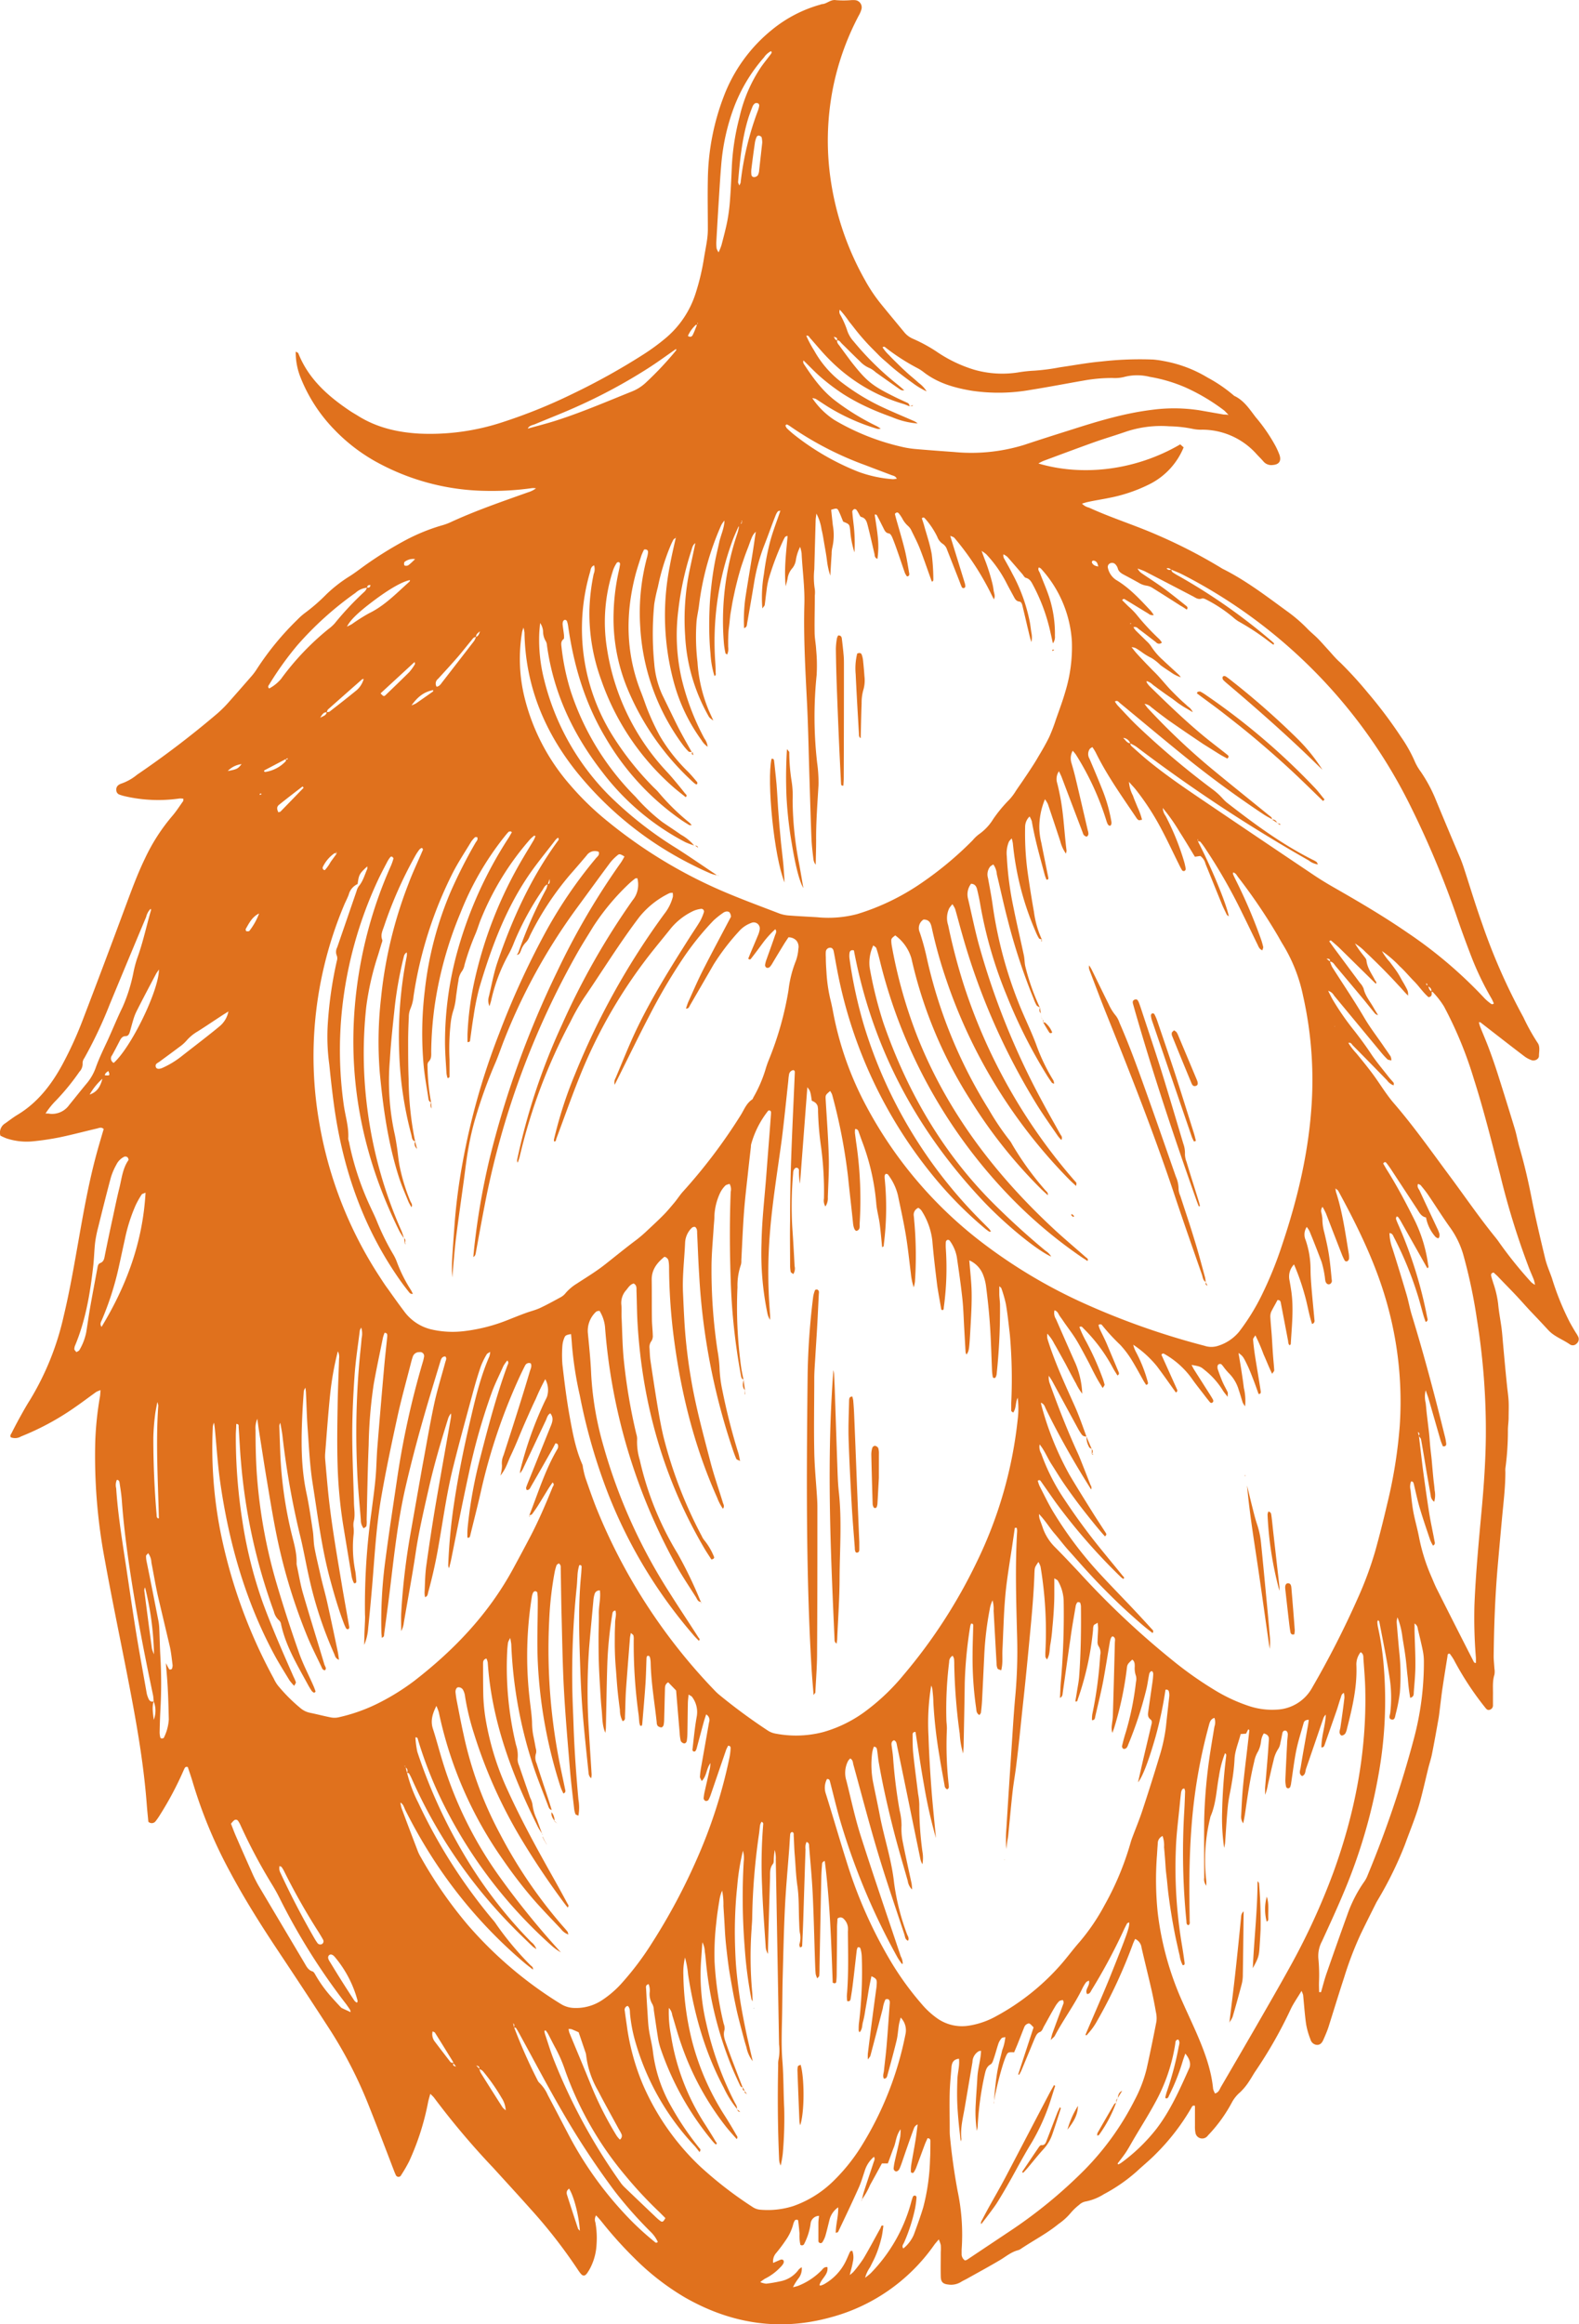 <svg  xmlns="http://www.w3.org/2000/svg" viewBox="0 0 399.14 587.28"><title>Hops icon</title>
    <style>
        path {fill: #e0711d;}
    </style>
    <path d="M330.07,504.48c-1.06,1.78-2.06,3.17-2.77,4.69a112,112,0,0,1-8.86,15.57c-.54.79-1,1.66-1.53,2.44a15.15,15.15,0,0,1-2.36,2.91,9,9,0,0,0-2.06,2.53,37.31,37.31,0,0,1-5.94,8.24c-.11.1-.18.23-.29.33a1.73,1.73,0,0,1-3-.84,8.06,8.06,0,0,1-.13-1.76c0-1.7,0-3.39,0-5.06-.57-.22-.74.17-.9.47a55.76,55.76,0,0,1-8.89,11.57c-1.54,1.59-3.29,3-4.89,4.49a42,42,0,0,1-8.35,5.79,13.43,13.43,0,0,1-4.49,1.82,3.24,3.24,0,0,0-1.75.87,14.18,14.18,0,0,0-2.1,2,15.33,15.33,0,0,1-3.1,2.82c-2.93,2.4-6.29,4.13-9.42,6.22a2.65,2.65,0,0,1-.78.41c-1.77.44-3.12,1.62-4.64,2.52-2.73,1.62-5.52,3.13-8.29,4.68-.51.29-1.06.52-1.56.84a4.75,4.75,0,0,1-3.19.64c-1.33-.13-1.87-.63-1.9-2-.05-2.07,0-4.14,0-6.21a13.32,13.32,0,0,0,0-1.77,8.11,8.11,0,0,0-.51-1.42c-.49.6-.88,1-1.21,1.48A46.65,46.65,0,0,1,210.91,587c-12.9,3.53-25.18,1.54-36.73-5.08A63.56,63.56,0,0,1,161.42,572a101.63,101.63,0,0,1-8.29-9.23c-.4-.5-.85-1-1.38-1.57a2,2,0,0,0-.18,1.77,22.24,22.24,0,0,1,.3,5.52,14.57,14.57,0,0,1-1.47,5.76,11.31,11.31,0,0,1-.9,1.53c-.58.83-1.12.84-1.75,0-.23-.29-.44-.59-.64-.9a130.58,130.58,0,0,0-12-15.38c-3.1-3.48-6.25-6.9-9.38-10.34a197.45,197.45,0,0,1-15-17.78,8.33,8.33,0,0,0-.9-.88c-.23.86-.42,1.48-.55,2.11a64.94,64.94,0,0,1-4.79,14.94,37,37,0,0,1-2,3.45.74.74,0,0,1-1.39-.05c-.26-.53-.45-1.09-.67-1.64-2-5.23-4-10.48-6.08-15.7a111.38,111.38,0,0,0-10-19.5c-4.21-6.51-8.49-13-12.78-19.44S63,481.49,59.27,474.51a118.22,118.22,0,0,1-9.45-22.65c-.39-1.34-.86-2.66-1.28-3.94-.74-.21-.79.34-1,.7a83.43,83.43,0,0,1-6,11.34,16.43,16.43,0,0,1-1.13,1.64,1.23,1.23,0,0,1-1.84.14c-.13-1.41-.29-2.87-.4-4.34-.86-11.51-3-22.83-5.21-34.14-1.81-9.2-3.71-18.38-5.38-27.61a140.82,140.82,0,0,1-2.43-30,82.67,82.67,0,0,1,1.17-11.23c.09-.5.1-1,.17-1.73a5.9,5.9,0,0,0-1.1.45c-1.74,1.24-3.45,2.55-5.21,3.76A67.08,67.08,0,0,1,6.4,364.38a2.93,2.93,0,0,1-2.59.22c-.31-.43.06-.81.24-1.16q1.09-2.18,2.28-4.31c.75-1.36,1.52-2.71,2.34-4a70.18,70.18,0,0,0,8.53-21.29c1.44-6,2.51-12.15,3.59-18.25,1.37-7.78,2.73-15.57,4.84-23.19.53-1.91,1.1-3.82,1.65-5.69-.6-.59-1.18-.25-1.72-.13-3.16.74-6.3,1.58-9.48,2.24a68.57,68.57,0,0,1-6.78,1,16.19,16.19,0,0,1-6.56-.74,14.34,14.34,0,0,1-1.57-.7,2.73,2.73,0,0,1,1.23-3.12c1-.7,2-1.5,3.09-2.15,5-3,8.5-7.49,11.27-12.55a94.9,94.9,0,0,0,5.33-11.69q5.39-14.07,10.62-28.19c1.55-4.15,3.06-8.32,5-12.32a47.6,47.6,0,0,1,6.93-10.78c1-1.16,1.84-2.49,2.74-3.75.07-.1,0-.28.05-.58a4.62,4.62,0,0,0-1-.06,37.41,37.41,0,0,1-13.86-.59,11.07,11.07,0,0,1-1.27-.38,1.2,1.2,0,0,1-.83-1.18,1.36,1.36,0,0,1,.66-1.32,2.31,2.31,0,0,1,.59-.29,12.82,12.82,0,0,0,4-2.25A235.61,235.61,0,0,0,56,181.72a29.52,29.52,0,0,0,2.68-2.64c2-2.25,4-4.54,6-6.83A15.07,15.07,0,0,0,66,170.47,72,72,0,0,1,76.25,158a16.06,16.06,0,0,1,2-1.76,46.12,46.12,0,0,0,5.34-4.66A35.47,35.47,0,0,1,89.5,147c.81-.51,1.59-1.08,2.36-1.64a94.72,94.72,0,0,1,11.78-7.47,48.59,48.59,0,0,1,9-3.67,14.93,14.93,0,0,0,2.09-.73c6.46-3,13.15-5.29,19.83-7.67a6.31,6.31,0,0,0,2-1,4.61,4.61,0,0,0-.93-.06,73.59,73.59,0,0,1-12.15.69,59,59,0,0,1-27.72-7.55A44.68,44.68,0,0,1,85.6,110,40.06,40.06,0,0,1,77,96.7a17.16,17.16,0,0,1-1.18-6.43c.28.18.59.26.66.43,2.57,6.49,7.5,10.84,13.11,14.59.61.41,1.26.77,1.89,1.16,4.75,3,10,4.22,15.56,4.54a58.49,58.49,0,0,0,21.17-2.92A133.71,133.71,0,0,0,145.69,101a169.22,169.22,0,0,0,18-10,53.86,53.86,0,0,0,5.71-4.19,24.47,24.47,0,0,0,7.45-11.08,58.64,58.64,0,0,0,2.2-9.25c.24-1.46.53-2.9.74-4.36A19.27,19.27,0,0,0,180,59.5c0-4.29-.09-8.57,0-12.86A60.76,60.76,0,0,1,184,25.85a39.75,39.75,0,0,1,12.34-17A33.52,33.52,0,0,1,208.43,2.6a2.07,2.07,0,0,1,.42-.13c1.26-.05,2.15-1.24,3.56-1a23.3,23.3,0,0,0,3.75,0,6.6,6.6,0,0,1,1.1,0,1.83,1.83,0,0,1,1.58,2.25,6.71,6.71,0,0,1-.68,1.62,67.44,67.44,0,0,0-6.61,18.73,68.54,68.54,0,0,0-.82,20.29,73,73,0,0,0,9,27.86,40.77,40.77,0,0,0,4.06,6.05c1.91,2.35,3.85,4.67,5.77,7A5.82,5.82,0,0,0,231.78,87a39.07,39.07,0,0,1,6,3.25,34.77,34.77,0,0,0,9.52,4.59,25.88,25.88,0,0,0,11,.71,34.87,34.87,0,0,1,4.17-.46,54.08,54.08,0,0,0,6.58-.86c3.5-.5,7-1.16,10.51-1.47a86,86,0,0,1,13-.48,23.43,23.43,0,0,1,2.63.37,32.43,32.43,0,0,1,11.13,4.18,36.92,36.92,0,0,1,6.73,4.62c2.47,1.14,3.87,3.36,5.44,5.4a42.68,42.68,0,0,1,5,7.27,20.43,20.43,0,0,1,1,2.22c.53,1.56-.08,2.46-1.67,2.58a2.61,2.61,0,0,1-2.38-.89c-.57-.68-1.22-1.28-1.81-1.94A18.43,18.43,0,0,0,304.94,110a9.83,9.83,0,0,1-2.2-.17,32.63,32.63,0,0,0-6.15-.69,28,28,0,0,0-11.33,1.51c-2.58.89-5.21,1.66-7.78,2.58-4.24,1.52-8.46,3.1-12.68,4.67a12.48,12.48,0,0,0-1.24.64c10.82,3.22,24.26,1.94,35.85-4.83l.86.76a18.07,18.07,0,0,1-9,9.49,39.35,39.35,0,0,1-9.85,3.28c-1.73.36-3.49.62-5.23,1-.49.09-1,.26-1.61.45a3.53,3.53,0,0,0,1.76,1c5.71,2.62,11.72,4.47,17.45,7a131.37,131.37,0,0,1,15.93,8.22c.13.08.25.16.38.23,5.85,2.91,11,6.86,16.25,10.69a38,38,0,0,1,5.19,4.45c.81.85,1.75,1.59,2.58,2.42s1.7,1.84,2.55,2.76c1.05,1.14,2,2.34,3.19,3.38a99.81,99.81,0,0,1,7,7.67,114.09,114.09,0,0,1,8.37,11.14,35.7,35.7,0,0,1,3.55,6.36,13.62,13.62,0,0,0,1.47,2.47,37.7,37.7,0,0,1,3.84,7.22q3,7.25,6.08,14.49c.31.75.59,1.51.85,2.28,1.56,4.77,3,9.57,4.69,14.31a152.19,152.19,0,0,0,10.44,23.68,52.64,52.64,0,0,0,3.54,6.38c.77,1,.4,2.27.4,3.4,0,.8-1.07,1.35-1.86,1.07a6.73,6.73,0,0,1-1.75-.92c-2-1.51-4-3.06-6-4.61l-5.23-4.06s-.13,0-.34,0a8.26,8.26,0,0,0,.26,1c.76,1.92,1.59,3.81,2.31,5.75q1.2,3.21,2.24,6.48,2.18,6.86,4.27,13.74c.47,1.55.73,3.16,1.19,4.72,1.24,4.25,2.23,8.56,3.08,12.91,1,5.07,2.19,10.09,3.4,15.11.41,1.71,1.15,3.35,1.72,5a68.47,68.47,0,0,0,4.48,11.07c.5.9,1,1.78,1.55,2.67a6.75,6.75,0,0,1,.65,1.14,1.44,1.44,0,0,1-.45,1.61,1.31,1.31,0,0,1-1.64.25c-1.8-1.28-4-2-5.52-3.65s-3-3.22-4.55-4.84c-1.26-1.35-2.47-2.74-3.74-4.08-1.47-1.56-3-3.09-4.46-4.63-.35-.36-.74-.68-1.06-1-.61.1-.72.46-.63.83.14.65.37,1.27.56,1.91a25.48,25.48,0,0,1,1.2,5.16c.18,2.05.59,4.09.86,6.13.16,1.24.25,2.49.36,3.74.32,3.52.63,7,1,10.57.13,1.39.36,2.78.43,4.17s0,2.8,0,4.2c0,1-.18,2.06-.18,3.09a70.56,70.56,0,0,1-.64,9.7,6.46,6.46,0,0,0,0,.88c0,3.92-.49,7.8-.85,11.69q-.57,6.17-1.11,12.34c-.64,7.51-.92,15-1,22.57,0,1,.13,2.06.19,3.09a4.49,4.49,0,0,1,0,1.54c-.55,1.74-.32,3.51-.37,5.28,0,.59,0,1.18,0,1.77,0,.22,0,.44,0,.66a1.12,1.12,0,0,1-.84,1.16c-.52.16-.79-.15-1.09-.52a76.38,76.38,0,0,1-8-12.2,16,16,0,0,0-1-1.46s-.13,0-.21,0c-.38.09-.32.44-.36.7-.43,2.7-.87,5.39-1.27,8.09-.24,1.61-.41,3.22-.62,4.83-.12.95-.21,1.9-.38,2.85-.53,3-1.07,6-1.65,8.92-.23,1.16-.61,2.28-.9,3.42-.67,2.72-1.28,5.46-2,8.16-1,3.85-2.58,7.53-3.93,11.28a93.54,93.54,0,0,1-6.81,13.9c-.14.26-.31.51-.44.77-1.32,2.64-2.65,5.27-3.93,7.93a87.92,87.92,0,0,0-4.2,11c-1.38,4.21-2.67,8.45-4,12.66-.34,1-.8,2.06-1.25,3.07-.31.71-.77,1.31-1.64,1.27a1.83,1.83,0,0,1-1.6-1.36,19.71,19.71,0,0,1-1.1-3.81c-.36-2.48-.52-5-.77-7.48A8.14,8.14,0,0,0,330.07,504.48Zm-199.32,8,.24,1.11A135.3,135.3,0,0,0,136.93,527a2.24,2.24,0,0,0,.5.72,9.79,9.79,0,0,1,2.12,3.09c1.77,3.33,3.49,6.67,5.24,10a91.38,91.38,0,0,0,13.73,19.51,71.37,71.37,0,0,0,7.89,7.45c.25.2.51.57.94.14a8.48,8.48,0,0,0-1.92-2.66,105.25,105.25,0,0,1-8.94-10.11,204.35,204.35,0,0,1-13.28-20.15c-3.71-6.38-7.14-12.92-10.69-19.39-.32-.58-.63-1.17-1-1.72-.08-.13-.38-.12-.56-.18a.8.8,0,0,0-.25-1.11l-.24-.26Zm58.31-379.14c-.46,0-.82.07-.71.66-.25.24-.59.44-.72.73-.57,1.28-1.15,2.56-1.61,3.88a73.89,73.89,0,0,0-4.15,30.05c.06.88.1,1.77.1,2.66,0,.28.2.67-.3.93a23.46,23.46,0,0,1-1-5.69c-.19-1.83-.27-3.68-.31-5.52s0-3.84.07-5.76.24-3.83.45-5.74.49-3.81.83-5.69.78-3.6,1.17-5.41,1.27-3.53,1.32-5.47a4.87,4.87,0,0,0-.94,1.44,71.13,71.13,0,0,0-5.47,19.77c-.15,1.38-.49,2.75-.64,4.13a54.64,54.64,0,0,0,.23,10.39A37.9,37.9,0,0,0,180.26,181c.35.78.7,1.56,1.12,2.49-1-.72-1-.72-1.39-1.45a45.89,45.89,0,0,1-5.73-20,61.31,61.31,0,0,1,1.13-16.52c.48-2.31,1-4.61,1.46-6.93l0-.34,0,.4c-.74.5-.84,1.35-1.09,2.1a77.49,77.49,0,0,0-3.23,14.89,49.8,49.8,0,0,0,.86,17.36,62.92,62.92,0,0,0,5.72,15,4.4,4.4,0,0,1,.84,2.11,5.28,5.28,0,0,1-1.56-1.67,44.56,44.56,0,0,1-6.95-14.48,64.61,64.61,0,0,1-1.09-29.36c.44-2.46,1-4.9,1.57-7.36a.73.73,0,0,0,0-.17s0-.08-.05-.12l.05.35c-.22.17-.52.3-.64.52a16.89,16.89,0,0,0-.84,1.8,55.67,55.67,0,0,0-3.07,10.13,42.26,42.26,0,0,0-.92,4.31,76.83,76.83,0,0,0,0,15,23.44,23.44,0,0,0,2,7.87c1,2.06,2,4.11,3,6.16.58,1.19,1.17,2.38,1.8,3.54.87,1.62,1.78,3.21,2.67,4.81l0,0c-.28,0-.65,0-.81-.13a14.27,14.27,0,0,1-1.44-1.68,55.24,55.24,0,0,1-10.76-29.79,54.22,54.22,0,0,1,1.66-17.35,7.29,7.29,0,0,0,.31-1.52c0-.52-.31-.8-1-.68a14.12,14.12,0,0,0-.68,1.51c-.54,1.69-1.11,3.37-1.55,5.08-2.55,10-2.36,19.88,1.51,29.57.68,1.71,1.22,3.48,1.95,5.18a59.81,59.81,0,0,0,2.77,5.78,43.41,43.41,0,0,0,7.09,9c.78.79,1.49,1.64,2.2,2.48.18.21.31.51,0,.74a.67.67,0,0,1-.22-.05,4.21,4.21,0,0,1-.53-.39,66.61,66.61,0,0,1-16.55-23.3,46.33,46.33,0,0,1-3.71-17.44,55.15,55.15,0,0,1,1.33-12.75,16.68,16.68,0,0,0,.32-1.74.59.59,0,0,0-.28-.49.61.61,0,0,0-.56.18,8.6,8.6,0,0,0-.89,1.75,42.13,42.13,0,0,0-1.61,19.69,58.39,58.39,0,0,0,14.18,30.26c.79.88,1.61,1.73,2.37,2.63q1.65,1.94,3.23,3.94c.17.21.63.44.17.94-1.27-1-2.57-2-3.77-3.1a63.69,63.69,0,0,1-17.59-26.48,48.92,48.92,0,0,1-3-17.59,51.85,51.85,0,0,1,1.08-9.23,3.19,3.19,0,0,0,.1-2.19c-.8.36-.85,1-1,1.65a51,51,0,0,0,6,41.9,74.94,74.94,0,0,0,9.79,12.28c.51.53,1.07,1,1.55,1.59a56.52,56.52,0,0,0,7.75,7.59,6.2,6.2,0,0,1,.59.65c-.32,0-.48,0-.58,0-.63-.38-1.26-.77-1.87-1.18a65.45,65.45,0,0,1-19.38-21c-5.18-8.7-8-18.19-9.41-28.15a5.78,5.78,0,0,0-.32-1.27.6.6,0,0,0-.5-.28.68.68,0,0,0-.46.38,2,2,0,0,0-.1.87c.09.88.25,1.75.34,2.63,0,.35.07.88-.13,1-.72.58-.58,1.3-.5,2a58.78,58.78,0,0,0,2.36,11.25,67.49,67.49,0,0,0,16.33,26.56,47.26,47.26,0,0,0,6.76,6.37c1.58,1.09,3.19,2.13,4.76,3.24a11.48,11.48,0,0,1,3.35,2.77l0-.05a20.18,20.18,0,0,1-2.25-.84,62.82,62.82,0,0,1-21-17.73c-7.39-9.49-12.38-20.05-14-32.08a2.24,2.24,0,0,0-.3-1,4.73,4.73,0,0,1-.67-2.3,4,4,0,0,0-.75-2.27c-.09,1-.17,1.75-.21,2.48a40.71,40.71,0,0,0,1.23,11.85,62.7,62.7,0,0,0,16.19,29,95.49,95.49,0,0,0,17.37,13.65c3.35,2.15,6.63,4.41,9.93,6.62.05,0,.07.13.11.19l.06-.06a10.13,10.13,0,0,1-1.48-.4c-1.35-.59-2.7-1.19-4-1.86a88.09,88.09,0,0,1-30.22-24.17c-8.07-10.22-12.71-21.73-12.93-34.88a8.87,8.87,0,0,0-.25-1.25,8.78,8.78,0,0,0-.34,1,40.94,40.94,0,0,0,.67,16.92,52.77,52.77,0,0,0,11.41,21.78,72,72,0,0,0,9.71,9.39,122.17,122.17,0,0,0,28.71,17.42c4.81,2.07,9.74,3.88,14.63,5.76a9.34,9.34,0,0,0,2.59.48c2.28.18,4.57.28,6.85.42a28.68,28.68,0,0,0,10.1-.79,58.83,58.83,0,0,0,16.11-7.75,88,88,0,0,0,13.1-10.9,9.47,9.47,0,0,1,1.6-1.53,12.84,12.84,0,0,0,3.6-3.84,35.1,35.1,0,0,1,3.63-4.46,13.24,13.24,0,0,0,1.92-2.38c.59-.94,1.25-1.83,1.87-2.75.78-1.16,1.57-2.32,2.33-3.5.56-.86,1.11-1.73,1.62-2.63,1-1.66,1.95-3.3,2.78-5a42.2,42.2,0,0,0,1.66-4.33c.83-2.37,1.72-4.72,2.41-7.13a38.64,38.64,0,0,0,1.66-12.69,29.9,29.9,0,0,0-7.82-18.41,1.92,1.92,0,0,0-.53-.3c-.35.61.12,1,.29,1.47.76,2,1.65,4,2.31,6a29.84,29.84,0,0,1,1.46,9.82,2.71,2.71,0,0,1-.51,1.9c-.22-1-.39-1.77-.57-2.56a46.4,46.4,0,0,0-4.36-12c-.45-.83-.81-1.72-1.92-2-.35-.09-.59-.62-.88-.95-1.26-1.45-2.5-2.91-3.77-4.34a5.18,5.18,0,0,0-1-.65,1.61,1.61,0,0,0,.25,1.21c.68,1.23,1.38,2.44,2,3.68a42.88,42.88,0,0,1,4.42,12.25c.16.87.25,1.75.39,2.63a5.67,5.67,0,0,1,0,2.41c-.42-1.28-.67-2.57-1-3.86-.41-1.8-.84-3.59-1.27-5.38-.11-.44-.28-.93-.77-1-.8-.09-1.1-.66-1.41-1.25-.59-1.11-1.21-2.2-1.78-3.32a31.59,31.59,0,0,0-5.2-7.41,9.14,9.14,0,0,0-1.15-.81c.43,1.18.71,1.93,1,2.67s.55,1.53.8,2.3.52,1.69.74,2.55a15.92,15.92,0,0,1,.49,2.38c.07.72.52,1.43.07,2.32-.28-.55-.52-1-.74-1.46a69.8,69.8,0,0,0-9.08-13.88c-.28-.34-.32-.37-1.21-.7.1.32.18.6.26.87q1.67,5.4,3.33,10.79a4.27,4.27,0,0,1,.23,1.07.48.48,0,0,1-.89.25c-.28-.6-.49-1.23-.73-1.84-1-2.55-2-5.1-3-7.63a2.8,2.8,0,0,0-1-1.42,3.62,3.62,0,0,1-1.48-1.85,20.28,20.28,0,0,0-3.07-4.59c-.18-.2-.41-.45-.83-.08.18.56.4,1.17.57,1.79.67,2.42,1.5,4.81,1.93,7.27a53,53,0,0,1,.41,6.4c0,.34-.13.54-.39.52-1-2.75-1.91-5.47-2.95-8.15-.61-1.58-1.4-3.09-2.15-4.62a3.52,3.52,0,0,0-.88-1.25,6.52,6.52,0,0,1-1.48-1.91,9.73,9.73,0,0,0-.87-1.28c-.27-.31-.62-.36-1,.12.09.37.19.79.31,1.21.74,2.63,1.54,5.24,2.19,7.89.48,1.93.77,3.91,1.11,5.87.06.34.08.76-.55.83a4.68,4.68,0,0,1-.53-.88c-.64-1.81-1.23-3.63-1.87-5.44-.41-1.18-.84-2.37-1.32-3.53-.16-.38-.48-.93-.78-1-.94-.11-1.17-.81-1.5-1.45-.47-.92-.92-1.85-1.41-2.76-.14-.27-.24-.69-.75-.55.26,1.84.58,3.65.76,5.47a22.21,22.21,0,0,1-.07,5.7c-.77-.29-.66-.87-.77-1.34-.56-2.37-1.08-4.75-1.69-7.1-.23-.91-.48-1.87-1.65-2.15-.26-.06-.43-.55-.62-.85a8.06,8.06,0,0,0-.57-.94.65.65,0,0,0-.58-.19c-.21.12-.49.41-.48.61.1,1.32.27,2.64.42,4a40.14,40.14,0,0,1,.13,6.32,24,24,0,0,1-1.08-5.61c-.2-1.51-.18-1.51-1.77-2.15-.35-.85-.69-1.75-1.1-2.62s-.61-.78-1.94-.39l.42,3.9a14,14,0,0,1-.14,5.71,6.85,6.85,0,0,0-.16,1.54c-.12,1.83-.23,3.67-.34,5.5a19.69,19.69,0,0,1-.84-3.82c-.16-1.32-.4-2.63-.63-3.94s-.41-2.63-.74-3.92a12.16,12.16,0,0,0-1.3-4c-.1.81-.18,1.23-.19,1.66-.12,4.14-.23,8.27-.34,12.41a19.08,19.08,0,0,0,.13,5.07,6.58,6.58,0,0,1,0,1.55c0,3.1-.1,6.21-.05,9.31,0,1.47.32,2.93.39,4.4a41.94,41.94,0,0,1,.12,6.41,102.94,102.94,0,0,0,.12,22.12,34.82,34.82,0,0,1,.35,5.74c-.27,4.65-.64,9.29-.6,13.95,0,2-.07,4.06-.11,6.1a2.87,2.87,0,0,1-.58-1.43c-.19-1.69-.41-3.38-.48-5.07-.21-5.09-.35-10.19-.51-15.28-.2-6.2-.3-12.41-.6-18.61-.42-8.49-.93-17-.69-25.47.12-4.31-.5-8.55-.7-12.83a10.16,10.16,0,0,0-.37-1.62,11,11,0,0,0-1.08,3.33,4.28,4.28,0,0,1-.84,2,5,5,0,0,0-1.27,2.77c-.13.63-.31,1.25-.46,1.88-.44-4.27.11-8.49.48-12.72-.71,0-.77.53-1,.89a70.25,70.25,0,0,0-3.71,9.71,19.17,19.17,0,0,0-.62,3.26c-.18,1.17-.28,2.35-.45,3.52,0,.23-.26.42-.6.92a34.45,34.45,0,0,1,.4-8.71,66.37,66.37,0,0,1,1.51-8c.7-2.68,1.73-5.27,2.65-8-.27.07-.53.06-.63.18a3.47,3.47,0,0,0-.55.94c-1,2.48-1.86,5-2.83,7.45a47,47,0,0,0-2.63,9.59c-.56,3.42-1.16,6.84-1.76,10.26-.08.45,0,1-.78,1.26a41.18,41.18,0,0,1,.32-7.59c.57-3.72,1.21-7.43,1.8-11.15.3-1.87.56-3.74.84-5.62a4.31,4.31,0,0,0-1.09,1.67c-.26.61-.47,1.24-.7,1.87s-.48,1.24-.71,1.86-.45,1.25-.66,1.88-.44,1.26-.63,1.89-.37,1.28-.55,1.92-.34,1.29-.5,1.93-.32,1.29-.46,1.94-.31,1.44-.46,2.17-.25,1.31-.36,2-.24,1.31-.33,2-.14,1.32-.21,2-.18,1.32-.23,2-.07,1.33-.09,2,0,1.33,0,2a3.36,3.36,0,0,1-.26,1.9c-.22-.16-.4-.22-.42-.31a20.25,20.25,0,0,1-.39-2.4,68.88,68.88,0,0,1,3.43-28,14.93,14.93,0,0,0,.42-1.92,9.18,9.18,0,0,0,.7-.66c0-.14,0-.28,0-.42a1.17,1.17,0,0,0,0-.19c-.05.1-.16.21-.14.3A1.28,1.28,0,0,0,189.06,133.36ZM296,145.1a.92.92,0,0,0,1.11.25c.13.24.19.56.39.69.61.42,1.25.78,1.9,1.14a147.9,147.9,0,0,1,22.83,16,6.19,6.19,0,0,1,.5.44c.18.19.56.3.25.72-.24-.17-.49-.33-.72-.5a62.41,62.41,0,0,0-8.11-5.39,9.61,9.61,0,0,1-1.4-1.06,36.28,36.28,0,0,0-6.44-4.3c-.45-.23-1.05-.57-1.43-.43-.94.34-1.55-.18-2.25-.55q-6-3.13-12-6.24c-.63-.32-1.32-.53-2-.79a3.08,3.08,0,0,0,1.14,1.27c1.83,1.25,3.7,2.44,5.49,3.75s3.74,2.89,5.59,4.36c.26.21.62.46.21,1-.53-.35-1.05-.71-1.59-1-2.3-1.47-4.6-2.94-6.92-4.38a4,4,0,0,0-1.62-.66,5.16,5.16,0,0,1-2.05-.76c-1.16-.64-2.33-1.28-3.51-1.9-.8-.42-1.55-.83-1.78-1.82A2.62,2.62,0,0,0,283,144a1.15,1.15,0,0,0-1.42-.18,1,1,0,0,0-.45,1.14,4.88,4.88,0,0,0,2.06,3c3.39,2,6.06,4.93,8.74,7.78a11.13,11.13,0,0,1,.79,1.09,1.5,1.5,0,0,1-1.37-.36c-1.9-1.14-3.78-2.31-5.68-3.45-.25-.15-.58-.5-.94.06l1.55,1.54a19.87,19.87,0,0,1,2,2,59.35,59.35,0,0,0,5.87,6.33,6.49,6.49,0,0,1,.62.84,1,1,0,0,1-1.49-.09c-1.41-1.08-2.8-2.17-4.23-3.23-.38-.28-.7-.79-1.48-.56a6.34,6.34,0,0,0,.6.84c.89.89,1.8,1.75,2.69,2.64a7.17,7.17,0,0,1,1.17,1.32,16.44,16.44,0,0,0,3,3.5c1.34,1.27,2.71,2.5,4.06,3.76a4.7,4.7,0,0,1,.46.59,8.89,8.89,0,0,1-2.55-1.3c-.86-.57-1.73-1.13-2.56-1.75a13.17,13.17,0,0,0-2.22-1.78,15.63,15.63,0,0,1-2.63-1.6c-1.49-1-1.48-1.06-2.49-1.18.43.53.78,1,1.16,1.43s.9,1,1.35,1.47l1.22,1.29,1.39,1.43c.41.42.84.83,1.25,1.26s.8.87,1.19,1.31.87,1,1.31,1.5.79.88,1.2,1.3.93.95,1.41,1.42.85.82,1.28,1.22,1,.87,1.48,1.34a3.47,3.47,0,0,1,1.25,1.47c-.84-.51-1.4-.84-2-1.18s-1.12-.72-1.67-1.08L297.43,178l-1.64-1.13-1.62-1.17c-.54-.39-1.06-.8-1.61-1.18a3.93,3.93,0,0,0-1.63-1c0,.21-.06.29,0,.33a6,6,0,0,0,.65.88c4.48,4.39,9,8.76,13.84,12.76,1.88,1.55,3.83,3,5.74,4.53.32.25.78.54.15,1.08-.49-.27-1-.53-1.51-.82s-1-.61-1.51-.93l-1.5-.94-1.5-.94-1.49-1-1.48-1-1.48-1-1.64-1.13-1.45-1-1.44-1-1.42-1.06-1.41-1.07c-.47-.36-.92-.74-1.4-1.09a2.81,2.81,0,0,0-1.7-.84c.38.5.57.81.81,1.07a171.74,171.74,0,0,0,16.07,15.24c4.84,4,9.74,7.92,14.61,11.88.33.27.77.47.72,1l0-.05c-.7-.4-1.43-.76-2.1-1.21q-10.89-7.24-21-15.49c-5.16-4.19-10.25-8.46-15.38-12.69-.3-.25-.56-.73-1.22-.35a7.43,7.43,0,0,0,.7,1c1.68,1.77,3.31,3.58,5.08,5.26a208.24,208.24,0,0,0,19,16,17.08,17.08,0,0,1,1.52,1.28c.69.65,1.29,1.42,2,2,6.94,5.4,14,10.61,21.92,14.56a4.16,4.16,0,0,1,.76.45c.13.11.18.31.35.62a4.66,4.66,0,0,1-2.32-1,394.26,394.26,0,0,1-43.61-28.76,11.1,11.1,0,0,0-1.51-.82,2.07,2.07,0,0,0-1.8-1.4c.67.64,1,1.37,1.84,1.35-.08.53.33.79.64,1.07,1.21,1.08,2.42,2.17,3.67,3.2,4.17,3.43,8.6,6.49,13.07,9.52q14.4,9.75,28.84,19.44c1.71,1.15,3.48,2.23,5.27,3.25,6.35,3.63,12.65,7.33,18.67,11.48a113,113,0,0,1,19.35,16.49,11.2,11.2,0,0,0,1.5,1.29c.2.15.49.39.85,0-.19-.4-.37-.86-.62-1.29a74.37,74.37,0,0,1-5-10.37c-1.25-3.23-2.45-6.49-3.58-9.77a236,236,0,0,0-11.75-28.18,130.77,130.77,0,0,0-57.86-58.81c-.92-.46-1.89-.82-2.84-1.22a1,1,0,0,0-1.13-.24l-.44-.76-.22,0,.24,0C295.63,144.65,295.79,144.88,296,145.1ZM103.55,448l-.13-.46s-.08.12-.07.14a3.19,3.19,0,0,0,.25.28l.36,1.38a35.37,35.37,0,0,0,2.86,7.64,135.38,135.38,0,0,0,18.3,28.9c.47.57,1,1.13,1.37,1.73a77.11,77.11,0,0,0,8.64,10.35c.27.28.77.46.65,1.13-.73-.58-1.42-1.1-2.08-1.65a119.34,119.34,0,0,1-23.27-26.52,128.3,128.3,0,0,1-6.89-12.11c-.35-.7-.49-1.57-1.33-1.94l-.18-.37.24.32a9.66,9.66,0,0,0,.31,1.5q2.05,5.5,4.16,11a10.17,10.17,0,0,0,.7,1.38,110,110,0,0,0,11.86,17.09,101.18,101.18,0,0,0,23.55,20,6.7,6.7,0,0,0,3.33,1,11.9,11.9,0,0,0,7.13-2,25.7,25.7,0,0,0,5.3-4.69,74.16,74.16,0,0,0,7.29-9.76A153.25,153.25,0,0,0,177,471.67a127.39,127.39,0,0,0,8.5-26.3,15.37,15.37,0,0,0,.25-2.19c0-.25,0-.61-.61-.66a8.85,8.85,0,0,0-.5,1c-1.28,3.7-2.54,7.4-3.81,11.1a9.17,9.17,0,0,1-.68,1.62.81.81,0,0,1-.74.24.84.84,0,0,1-.48-.64,12.76,12.76,0,0,1,.33-2c.42-1.87.86-3.74,1.27-5.61a11.85,11.85,0,0,0,.12-1.3c-1.08,1.46-.88,3.21-2.2,4.53-.21-.49-.46-.79-.45-1.08a20,20,0,0,1,.3-2.42q1-5.67,2-11.34a1.62,1.62,0,0,0-.73-2c-.21.66-.43,1.27-.6,1.9-.59,2.14-1.15,4.28-1.73,6.42a2.9,2.9,0,0,1-.3.82.44.44,0,0,1-.83-.24c.33-2.79.58-5.59,1.08-8.34a6.37,6.37,0,0,0-1.19-5c-.14-.2-.43-.29-.87-.57-.08.88-.17,1.51-.18,2.14-.05,2.59-.07,5.17-.12,7.76a12.67,12.67,0,0,1-.15,1.76c-.06.38-.34.74-.74.66a1.17,1.17,0,0,1-.79-.62,10.25,10.25,0,0,1-.27-2c-.31-3.6-.61-7.21-.9-10.73l-2-2.08c-.89.51-.81,1.28-.83,2-.07,2.44-.12,4.88-.19,7.31a7.57,7.57,0,0,1-.15,1.53c-.06.23-.36.56-.55.56a1.48,1.48,0,0,1-.94-.39,1.43,1.43,0,0,1-.24-.83c-.53-5-1.41-9.95-1.53-15a7.08,7.08,0,0,0-.15-1.32c-.08-.37-.26-.7-.75-.49,0,.07-.07.14-.09.21a.72.72,0,0,0-.06.21c-.09,2.21-.12,4.43-.27,6.64-.22,3.24-.51,6.48-.78,9.72,0,.22-.05.44-.09.65a.33.33,0,0,1-.1.19s-.13,0-.34,0a3.61,3.61,0,0,1-.23-.71c-.08-.66-.1-1.33-.18-2a130.23,130.23,0,0,1-1.25-19,3.72,3.72,0,0,0-.07-1.1c-.05-.2-.33-.34-.66-.65-.1.59-.2.94-.22,1.3-.34,4.34-.69,8.69-1,13-.15,2.28-.16,4.58-.26,6.86,0,.4.11.9-.59,1.14a6,6,0,0,1-.69-2.87c-.14-1-.27-2.05-.39-3.08s-.24-2.2-.33-3.31-.15-2.06-.23-3.09-.17-2.06-.23-3.09-.09-2.07-.11-3.1,0-2.22,0-3.33.07-2.07.08-3.1.42-2,.06-3c-.73.14-.71.62-.78,1a98.51,98.51,0,0,0-1.24,12.12c-.18,5.46-.25,10.93-.37,16.4,0,.46-.09.93-.14,1.39-.84-1.91-.73-3.91-.93-5.86s-.31-4-.43-6-.23-4-.29-6-.07-4.14-.07-6.21.11-4,.07-6,.52-3.92.27-5.9a1.25,1.25,0,0,0-1.36,1,6.69,6.69,0,0,0-.28,1.52c-.37,4-.75,7.94-1.08,11.92a151.32,151.32,0,0,0-.06,21c.21,3.69.47,7.37.69,11.06a5.74,5.74,0,0,1-.1.94,1.71,1.71,0,0,1-.65-1.16c-.51-4.92-1.05-9.84-1.46-14.77-.32-3.83-.52-7.67-.65-11.51-.26-7.83-.58-15.66.16-23.48.08-.81.13-1.62.17-2.43,0-.31-.08-.57-.59-.48a10.46,10.46,0,0,0-.46,2.77c-.07.88-.09,1.77-.18,2.65a211.79,211.79,0,0,0-1.1,26.78c.06,2.73.2,5.46.29,8.2.21,6.28.67,12.54,1.23,18.79a11.84,11.84,0,0,1,0,4.1c-.31-.15-.68-.22-.75-.39a5.87,5.87,0,0,1-.34-1.49c-.35-3.08-.73-6.16-1-9.25-.57-6.85-1.18-13.69-1.56-20.55-.35-6.34-.44-12.7-.61-19.05-.1-3.91-.14-7.83-.21-11.75,0-.42.08-.89-.5-1.26-.17.14-.48.27-.56.48a13.12,13.12,0,0,0-.51,1.92,86.53,86.53,0,0,0-1.35,12.1,147.74,147.74,0,0,0,3,37.68c.33,1.59.68,3.18,1,4.77.07.37.33.86-.39,1.2a14.32,14.32,0,0,1-.69-1.53,120.94,120.94,0,0,1-5.8-31.72c-.23-5.16,0-10.34,0-15.51a15.35,15.35,0,0,0-.12-2c0-.15-.3-.35-.48-.36a.67.67,0,0,0-.54.28,3.39,3.39,0,0,0-.34,1,94.6,94.6,0,0,0-.61,25.62c.21,2.06.55,4.11.64,6.17a19.05,19.05,0,0,0,.29,3.29c.23,1.08.44,2.17.63,3.26a2.57,2.57,0,0,1,.1,1.29,3.46,3.46,0,0,0,.13,2.58c1,3.16,2.07,6.31,3.1,9.47.25.77.48,1.55.72,2.32l0,0c-.7-.16-.8-.81-1-1.32-1.33-3.51-2.76-7-3.91-10.57a112.27,112.27,0,0,1-5.3-29.74c0-.47-.13-.93-.26-1.83a5.35,5.35,0,0,0-.56,1.1c-.11.73-.18,1.46-.22,2.2a83.58,83.58,0,0,0,2.23,23.71,8.36,8.36,0,0,1,.41,3.48,3.76,3.76,0,0,0,.35,1.71c.92,2.72,1.87,5.43,2.81,8.15a6.13,6.13,0,0,1,.58,1.66,12.06,12.06,0,0,0,1.1,3.8l1.44,3.93.05-.05c-.45-.75-1-1.47-1.35-2.25-6.47-13.05-11.55-26.53-12.54-41.26a3.9,3.9,0,0,0-.34-1c-.89.28-.84.91-.84,1.47,0,2.66,0,5.32.06,8a47.57,47.57,0,0,0,.53,5.51,70.63,70.63,0,0,0,5.74,18.56c3.47,7.6,7.5,14.9,11.59,22.17,1.16,2.06,2.28,4.13,3.41,6.21.14.26.48.55.05,1-.24-.31-.47-.59-.69-.88a200,200,0,0,1-11.34-16.93,123,123,0,0,1-11.68-26.25,62.55,62.55,0,0,1-2.22-9.25,4.41,4.41,0,0,0-.51-1.67,1.29,1.29,0,0,0-1.31-.65c-.37.07-.66.67-.59,1.3s.16,1.32.29,2c.56,2.82,1.08,5.66,1.71,8.46a95,95,0,0,0,9.25,25.29A120.44,120.44,0,0,0,143.23,488c.44.49.89,1,1.3,1.51a2.49,2.49,0,0,1,.2.72,4,4,0,0,1-1.84-1.36c-2.62-2.81-5.33-5.54-7.8-8.48s-4.78-6-6.94-9.14A100.46,100.46,0,0,1,112,434.1a11.91,11.91,0,0,0-.62-1.63c-1,2-1.53,3.77-.88,5.77.87,2.67,1.56,5.39,2.39,8.07a99.81,99.81,0,0,0,14.3,29.1,205.82,205.82,0,0,0,14,17.48l1.65,1.84a13,13,0,0,1-2.52-1.85A119,119,0,0,1,113,456.93a103.23,103.23,0,0,1-6.25-15.85c-.09-.31-.1-.74-.67-.65a22.38,22.38,0,0,0,.49,3.67,132.39,132.39,0,0,0,13.55,28.79,114.8,114.8,0,0,0,15.24,19.25,3.75,3.75,0,0,1,1.29,1.78,9.46,9.46,0,0,1-.95-.67c-1.64-1.6-3.31-3.17-4.9-4.81a126.32,126.32,0,0,1-25.52-37.28,15.42,15.42,0,0,0-.79-1.59c-.08-.14-.36-.16-.54-.25A.94.94,0,0,0,103.55,448Zm258.63-197.5a1.6,1.6,0,0,0,.77,1.48c0,.54.24,1.24-.77,1.41-1.36-1.14-2.36-2.71-3.64-4s-2.37-2.64-3.67-3.82a27.92,27.92,0,0,0-4.47-3.83,14.55,14.55,0,0,0,2,2.77c.65.89,1.34,1.76,1.94,2.68s1,1.78,1.56,2.68c1.12,2,1.12,2,1.11,3.13-.85-.81-1.49-1.61-2.19-2.35s-1.4-1.52-2.12-2.27-1.33-1.38-2-2.06-1.46-1.46-2.2-2.18-1.48-1.45-2.24-2.14a13.42,13.42,0,0,0-2.68-2.18,24.13,24.13,0,0,0,2.11,3c.29.43.75.84.79,1.3.21,1.92,1.36,3.39,2.17,5,.13.25.54.52.2.88-3.06-3-6.1-6-9.16-9-.69-.67-1.43-1.28-2.15-1.91a.27.27,0,0,0-.21,0c-.06,0-.11.08-.25.19.42.59.84,1.18,1.27,1.77q3.23,4.35,6.47,8.71a4.56,4.56,0,0,1,.95,1.48c.4,1.79,1.57,3.15,2.44,4.68.38.67.8,1.33,1.2,2a1.46,1.46,0,0,1-.93-.6c-1-1.2-1.94-2.42-2.93-3.61q-3.4-4.08-6.83-8.14c-.41-.48-.7-1.16-1.49-1.16.1-.49,0-.79-.83-.72l.87.68a7.48,7.48,0,0,0,.54,1.4c2.73,4.3,5.6,8.51,8.18,12.91,1.38,2.35,3.06,4.53,4.61,6.78.67,1,1.36,1.93,2,2.92a3.21,3.21,0,0,1,.19,1c-.48-.13-.82-.12-1-.29a18.3,18.3,0,0,1-1.5-1.62l-12-14.49a2.45,2.45,0,0,0-1.49-1.19c.46.9.77,1.55,1.12,2.17a67.78,67.78,0,0,0,5.56,8c1.45,1.87,2.85,3.76,4.16,5.74s2.93,3.89,4.43,5.81c.41.52.88,1,1.29,1.52.09.12,0,.35,0,.65a3.52,3.52,0,0,1-1.65-1.25c-2.9-3-5.78-5.92-8.69-8.87-.27-.27-.43-.81-1.11-.6a16.72,16.72,0,0,0,2,2.6c1.41,1.71,2.81,3.43,4.13,5.2,1.8,2.43,3.35,5.07,5.31,7.36,5,5.78,9.38,12,13.9,18.09,3.73,5,7.29,10.21,11.21,15.11.55.69,1.13,1.37,1.62,2.11a104.73,104.73,0,0,0,8.07,10,5.66,5.66,0,0,0,.94.65,10.37,10.37,0,0,0-.29-1.28c-.46-1.17-1-2.32-1.42-3.49a195.4,195.4,0,0,1-7.1-23.06c-2.09-8.08-4.09-16.18-6.63-24.13a100.28,100.28,0,0,0-7.58-18.41,22.16,22.16,0,0,0-2.84-3.64c-.06-.07-.27,0-.4,0,.25-.76-.26-1.11-.77-1.47l-.37-.75c-.12.19-.13.35-.06.41A2.82,2.82,0,0,0,362.18,250.47ZM177.37,83.53c-.14,0-.34-.07-.41,0a8.24,8.24,0,0,0-2,2.78c.56.38,1,.2,1.2-.2.43-.84.75-1.74,1.1-2.62.07-.12.14-.24.19-.36s-.08-.07-.13-.11ZM86.25,217.16c-.21-.05-.51-.22-.63-.14a8.9,8.9,0,0,0-2.93,3.44.57.57,0,0,0,.49.83,10.6,10.6,0,0,0,1.48-2.09c.51-.7,1-1.38,1.53-2.09,0-.12,0-.25-.07-.37s0-.11,0-.17c0,.09-.12.21-.09.28A1.19,1.19,0,0,0,86.25,217.16Zm-12.9-23.95-5.46,2.87s-.05.13-.08.2.23.21.33.2a8.9,8.9,0,0,0,5.16-2.71c.1-.11,0-.41,0-.6.1.07.2.17.31.18s.14-.13.22-.21-.11-.08-.15-.07A3,3,0,0,0,73.34,193.21Zm42.35,329.5c-.18.45-.14.77.65.86l-.7-.82a1.38,1.38,0,0,0-.1-.42q-2.24-3.64-4.51-7.27c-.1-.16-.35-.21-.61-.36a3,3,0,0,0,.51,2.54q2,2.64,4,5.22C115.08,522.63,115.44,522.63,115.69,522.71Zm6.5,1.48c.12-.41,0-.69-.74-.86l.79.82a4.18,4.18,0,0,0,.32,1q2.74,4.39,5.53,8.75a5.67,5.67,0,0,0,.8.75,6.21,6.21,0,0,0-1-3.09,49.33,49.33,0,0,0-4.8-6.85A3.21,3.21,0,0,0,122.19,524.19ZM83.65,181.38c.27-.06.61,0,.81-.2,2.27-1.76,4.53-3.53,6.76-5.35A5.86,5.86,0,0,0,93,173c-.13,0-.31,0-.39.07q-4.32,3.79-8.61,7.6c-.19.17-.23.5-.34.75-.75-.07-1.07.41-1.65,1.35C83,182.29,83.56,182.12,83.65,181.38Zm37.76-19c-.63,0-.87.49-1.19.87-1.23,1.47-2.4,3-3.66,4.44-1.55,1.78-3.16,3.52-4.75,5.26a1.5,1.5,0,0,0-.37,2c.76-.11,1.1-.74,1.49-1.24q4-5.15,8-10.34a4.61,4.61,0,0,0,.45-1c.56-.2.8-.64,1-1.42C121.77,161.45,121.34,161.76,121.41,162.4ZM39.93,431.31c-.49,1.43-.19,2.83,0,4.68a6.43,6.43,0,0,0,0-4.65c-.07-.59-.08-1.18-.21-1.75-2.22-10.54-4.27-21.11-5.86-31.76-.86-5.76-1.58-11.54-2-17.36-.11-1.47-.35-2.93-.57-4.39-.05-.34-.17-.73-.69-.72a3.36,3.36,0,0,0-.16,2.13c.36,5.53,1.18,11,2,16.47,1,6.42,1.89,12.84,2.92,19.25.84,5.24,1.81,10.46,2.73,15.69a6.08,6.08,0,0,0,.5,1.69C38.79,431.11,39.21,431.57,39.93,431.31Zm54-281.38a4.92,4.92,0,0,0-3,1.3,83.41,83.41,0,0,0-14.74,13.29,80.3,80.3,0,0,0-7.07,9.87c-.17.26-.48.59,0,1a10.15,10.15,0,0,0,3-2.42,66.86,66.86,0,0,1,12-12.62A10.56,10.56,0,0,0,85.63,159a76.77,76.77,0,0,1,7.72-8.21,3.19,3.19,0,0,0,.49-.9c.53.13.81-.08.87-.63C94.19,149.21,93.89,149.38,93.88,149.93Zm40.56-40.2c2.48-.7,5-1.33,7.45-2.13,6.4-2.07,12.57-4.73,18.81-7.23a11.24,11.24,0,0,0,3.37-2.07A83.6,83.6,0,0,0,172,89.94c.05-.06,0-.24-.06-.32-2.28,1.59-4.54,3.25-6.89,4.76a138.06,138.06,0,0,1-19.13,10.23c-3.17,1.4-6.41,2.66-9.61,4-.66.27-1.47.33-1.83,1.12l-.3,0ZM218.86,557.3l.06.05c.18-.71.31-1.44.53-2.13.79-2.46,1.63-4.9,2.43-7.36.15-.46.45-.94.11-1.46a7.49,7.49,0,0,0-2.35,3.6c-.49,1.47-.94,3-1.57,4.37-1.66,3.7-3.41,7.37-5.14,11-.06.12-.31.14-.6.26,0-2.16.69-4.14.62-6.47a5.49,5.49,0,0,0-2.16,3c-.36,1.43-.69,2.87-1.1,4.29a6.89,6.89,0,0,1-.76,1.57.63.63,0,0,1-.57.18c-.18-.05-.42-.3-.42-.46,0-1.55,0-3.1,0-4.64,0-.57.1-1.13.16-1.78a2.18,2.18,0,0,0-2.13,2,15.74,15.74,0,0,1-1.58,5,.63.63,0,0,1-1,.31,10.84,10.84,0,0,1-.22-2.79c-.08-1.1-.2-2.2-.33-3.3a.4.4,0,0,0-.29-.26c-.2,0-.48.06-.56.2a3.5,3.5,0,0,0-.42,1,12.58,12.58,0,0,1-1.88,4,38.77,38.77,0,0,1-2.39,3.19,3.2,3.2,0,0,0-.8,2.54l1.65-.72c.36-.16.77-.24,1,.15a1,1,0,0,1-.11.81,4.29,4.29,0,0,1-.7.85,13.62,13.62,0,0,1-3.89,2.89,10.33,10.33,0,0,0-1.2.87,5.14,5.14,0,0,0,1.5.4,35.32,35.32,0,0,0,3.49-.59,7.45,7.45,0,0,0,4.74-3,3.71,3.71,0,0,1,.75-.57A3.9,3.9,0,0,1,203,577a13.55,13.55,0,0,0-1.48,2.35,11.44,11.44,0,0,0,1.26-.33,17.11,17.11,0,0,0,5.89-3.86c.39-.39.67-1,1.55-.89.31,1.92-1.62,2.94-2,4.55.13.07.2.14.25.12a4.46,4.46,0,0,0,.82-.3,13.43,13.43,0,0,0,5.57-5.85c.36-.73.65-1.49,1-2.23.13-.3.31-.49.68-.35a4.94,4.94,0,0,1,.1,2.82c-.16,1-.45,1.92-.77,3.24a8.08,8.08,0,0,0,.94-.8,33.5,33.5,0,0,0,2.53-3.36c1.51-2.54,2.88-5.15,4.32-7.73.13-.24.08-.77.72-.56-.13.88-.22,1.76-.4,2.62s-.46,1.86-.76,2.78a25.51,25.51,0,0,1-.94,2.48c-.39.88-.85,1.72-1.27,2.58a9,9,0,0,0-1.26,2.68,16.74,16.74,0,0,0,1.4-1.13,40.75,40.75,0,0,0,10.17-17.67,17,17,0,0,1,.52-1.69.59.59,0,0,1,.5-.28c.17,0,.43.29.41.43a24.14,24.14,0,0,1-.37,2.84,43.78,43.78,0,0,1-2.79,8.63c-.18.42-.65.85-.18,1.47a9,9,0,0,0,2.66-3.49c.84-2.29,1.68-4.58,2.38-6.91a53.52,53.52,0,0,0,1.72-12.26c.09-1.47.07-3,.09-4.43,0-.38-.08-.74-.72-.77-.21.47-.47,1-.67,1.51-.75,2-1.47,4-2.23,6a6.6,6.6,0,0,1-.62,1.16.44.44,0,0,1-.39.09c-.12,0-.31-.17-.31-.27a10.88,10.88,0,0,1,.09-1.74c.35-2.11.76-4.21,1.1-6.33.21-1.29.35-2.6.52-3.9a1.68,1.68,0,0,0-.92.94C231,542.15,230,545.07,229,548c-.18.49-.36,1-.57,1.44s-.67.77-1,.62a.81.81,0,0,1-.45-.92,13.76,13.76,0,0,1,.25-1.53c.46-2.09,1-4.17,1.4-6.27a14.44,14.44,0,0,0,.09-1.9c-1.17,1.62-1.15,3.16-1.68,4.49s-1,2.75-1.54,4.14H224c-1,1.85-2,3.67-3,5.47A18.53,18.53,0,0,1,218.86,557.3Zm-6.2-469.87c.12-.5-.07-.78-.85-.88.36.4.32.87.9.83-.15.59.24,1,.54,1.38,1,1.37,2,2.74,3,4.07,3.93,5,5.27,6.05,11,8.89,1.05.52,2.13,1,3.2,1.5a.83.83,0,0,1,.5.88h0a15,15,0,0,0-1.41-.57,43.7,43.7,0,0,1-19-11.44c-1.66-1.67-3.15-3.52-4.73-5.28-.21-.24-.32-.68-.93-.54A28.19,28.19,0,0,0,206.87,90a25.94,25.94,0,0,0,7.42,8.4,55.08,55.08,0,0,0,9.66,5.83c2.74,1.29,5.54,2.44,8.31,3.66a4.67,4.67,0,0,1,.77.54,20.41,20.41,0,0,1-6.44-1.58c-2.15-.78-4.29-1.61-6.36-2.58a51.47,51.47,0,0,1-5.84-3.16A52.2,52.2,0,0,1,208.87,97c-1.66-1.39-3.14-3-4.7-4.5a1,1,0,0,0,.09.89c2.32,3.53,4.75,6.93,8.22,9.49a61,61,0,0,0,10,6.12c.42.2.81.47,1.22.71a1.67,1.67,0,0,1-1.14,0,52.32,52.32,0,0,1-12.28-5.55c-1-.63-2-1.31-3-1.94a3.18,3.18,0,0,0-.88-.19,19.8,19.8,0,0,0,5.62,5.54,59.6,59.6,0,0,0,17.67,6.91,25.35,25.35,0,0,0,3.06.43q4.75.4,9.5.73A45.29,45.29,0,0,0,260,113.83c4.13-1.38,8.29-2.69,12.44-4,6.48-2.07,13-4,19.76-4.84a42.24,42.24,0,0,1,12.14.12l6.11,1.07c.26,0,.53,0,1.18.08-.61-.59-.93-1-1.32-1.27a49.85,49.85,0,0,0-9.7-5.72,39.06,39.06,0,0,0-8.9-2.62,13,13,0,0,0-6.57.05,9.69,9.69,0,0,1-2.86.24,39.88,39.88,0,0,0-6.83.57c-4.58.79-9.15,1.68-13.74,2.41a46.33,46.33,0,0,1-15,.24c-4.32-.72-8.49-1.89-12.06-4.62a10.19,10.19,0,0,0-1.49-1A53.81,53.81,0,0,1,225,89.31c-.2-.15-.42-.45-.84-.11a11.14,11.14,0,0,0,1.68,2c.55.6,1.13,1.17,1.71,1.74s1.26,1.25,1.91,1.85,1.3,1.2,2,1.79,1.24,1.05,1.84,1.6a7.5,7.5,0,0,1,2,2.14,19.16,19.16,0,0,1-3.53-2.12c-1-.71-2-1.46-3-2.23s-2-1.57-2.91-2.4S224,92,223.19,91.16s-1.78-1.77-2.64-2.69-1.69-1.86-2.49-2.83-1.56-2-2.35-2.95a24.47,24.47,0,0,0-2.36-3,1.41,1.41,0,0,0,.17,1.35,23.55,23.55,0,0,1,1.62,3.63,7.74,7.74,0,0,0,1.69,3,74.11,74.11,0,0,0,11.21,11c.55.44,1.07.91,1.61,1.36a1.34,1.34,0,0,1-1.08-.21q-3.09-2.15-6.16-4.34a6.46,6.46,0,0,0-1.43-1,7,7,0,0,1-2.53-1.75c-1.56-1.47-3.06-3-4.59-4.49C213.52,87.92,213.3,87.36,212.66,87.43ZM359.71,364.25c.12-.3.38-.6-.23-1l.26,1c.34,2.78.66,5.57,1,8.35.5,3.66,1,7.31,1.58,11,.38,2.4.92,4.78,1.36,7.18.07.38.28.84-.37,1.19a9.93,9.93,0,0,1-.69-1.34c-.92-2.73-1.86-5.45-2.68-8.21-.59-2-1-4-1.48-6-.09-.35-.19-.72-.69-.67a3.51,3.51,0,0,0-.14,2.17c.2,1.83.37,3.68.7,5.49.39,2.1,1,4.16,1.41,6.26a47.47,47.47,0,0,0,3.15,10.13c.47,1.08.9,2.19,1.44,3.24q4.63,9.2,9.32,18.37c.05.1.22.15.33.22s.16-.07.16-.1a12,12,0,0,0,0-1.31,124.51,124.51,0,0,1-.36-13.28c.33-8,1.08-15.91,1.81-23.86.57-6.18,1-12.37,1.07-18.58a176.52,176.52,0,0,0-2.23-29.57A131.88,131.88,0,0,0,371,318.61a22.29,22.29,0,0,0-3.2-6.77c-2-2.77-3.78-5.64-5.69-8.45-.58-.85-1.23-1.66-1.89-2.45-.15-.18-.44-.24-.7-.37-.33.81.19,1.25.42,1.75,1.45,3.15,2.94,6.29,4.41,9.43a7.73,7.73,0,0,1,.57,1.44,1.58,1.58,0,0,1-.12,1c-.13.26-.72,0-1.07-.47a10.17,10.17,0,0,1-2.19-4.67c-1.22-.22-1.7-1.26-2.3-2.18q-3.28-5-6.56-10c-.36-.55-.76-1.09-1.17-1.61-.21-.26-.48-.3-.8.16.37.63.76,1.33,1.19,2,2.49,4,4.7,8.19,6.81,12.43a36.7,36.7,0,0,1,3.34,11c0,.31.31.68-.09,1-.07,0-.15-.06-.18-.12L355,309.71a8.5,8.5,0,0,0-.5-.73.35.35,0,0,0-.17-.13,1.05,1.05,0,0,0-.28,0c0,.18-.15.4-.1.57.18.56.42,1.1.66,1.64a109.49,109.49,0,0,1,7.22,23.21c.07.38.37.85-.38,1.19-.19-.54-.39-1.07-.54-1.6-.49-1.7-.92-3.42-1.45-5.11A89.22,89.22,0,0,0,353.4,314c-.21-.41-.34-.94-1.1-1a12.26,12.26,0,0,0,.77,3.93q1.84,5.8,3.56,11.65c.5,1.7.8,3.45,1.32,5.14,3.1,10.1,5.8,20.3,8.33,30.55a12.59,12.59,0,0,1,.37,2c0,.37-.19.71-.86.59-.17-.45-.42-1-.58-1.52-1-3.47-2-6.95-3-10.42-.18-.61-.41-1.21-.76-2.2a6.74,6.74,0,0,0,0,3.19c.11.88.17,1.76.27,2.65s.23,1.91.34,2.86.22,1.76.3,2.64.15,1.92.24,2.87.22,1.91.32,2.86.16,1.77.24,2.65.17,1.91.27,2.87.23,1.76.28,2.64a6.15,6.15,0,0,1-.1,2.93,2.08,2.08,0,0,1-.88-1.6q-.51-2.83-1-5.67c-.48-2.84-.94-5.68-1.45-8.51C360.22,364.82,359.9,364.55,359.71,364.25ZM188.87,528.87c-.46,0-.64-.32-.79-.64-.65-1.4-1.31-2.81-1.91-4.24a94.2,94.2,0,0,1-6.7-27.41c-.06-.66-.12-1.33-.24-2a5.25,5.25,0,0,0-.62-2.39c-.12,1.68-.2,3-.3,4.32a53,53,0,0,0,1.31,16.27,83.73,83.73,0,0,0,7.2,19.93c.27.51.67,1,.5,1.65l.06-.05a25.91,25.91,0,0,1-3.38-5.42c-4.79-9-7.46-18.6-9-28.61a22.78,22.78,0,0,0-.78-4.23,16.69,16.69,0,0,0-.41,4.39A73,73,0,0,0,176,517.11a65,65,0,0,0,8.45,19.18c.95,1.5,1.85,3,2.73,4.56.15.26.51.54.12,1.07-.9-1-1.79-2-2.61-3A71.24,71.24,0,0,1,173.29,518c-.87-2.43-1.52-4.94-2.29-7.4a3.13,3.13,0,0,0-.86-1.82,29.91,29.91,0,0,0,.53,6.84,57.48,57.48,0,0,0,8.39,22.22c1,1.56,2,3.13,2.92,4.71.12.19.46.43.11.72a.62.62,0,0,1-.21-.08c-.21-.21-.42-.42-.61-.64a73.64,73.64,0,0,1-13.19-23.43,16.18,16.18,0,0,1-.65-2.57c-.39-2.4-.73-4.82-1.09-7.23a3.31,3.31,0,0,0-.35-1.48,4.79,4.79,0,0,1-.69-3,4.37,4.37,0,0,0-.27-2.07c-.87.23-.65.83-.63,1.3q.15,2.87.34,5.75c.1,1.47.15,3,.36,4.41.26,1.82.77,3.62,1,5.45a36.72,36.72,0,0,0,4.64,14,74.13,74.13,0,0,0,7.06,10.45c.17.21.56.41.1,1.07-.44-.55-.77-1-1.17-1.47a63.84,63.84,0,0,1-14.9-25.87,38.13,38.13,0,0,1-1.5-7.59c-.06-.69.05-1.48-.6-2a1,1,0,0,0-.73,1.25c.15,1.17.32,2.34.49,3.51a58.59,58.59,0,0,0,4.1,15.14,62.78,62.78,0,0,0,14.37,20.58,98.75,98.75,0,0,0,13.3,10.3,4.08,4.08,0,0,0,2.05.72,21.28,21.28,0,0,0,8.31-.93,27.43,27.43,0,0,0,10.23-6.43,47,47,0,0,0,7.15-9,84.28,84.28,0,0,0,10.94-27.9,4.59,4.59,0,0,0-1.2-4.3c-.19.76-.36,1.3-.45,1.86-.21,1.31-.27,2.65-.58,3.94-.71,2.94-1.52,5.86-2.32,8.77-.1.38-.2.89-.89.87-.34-.6-.1-1.24,0-1.87.23-2.2.52-4.4.7-6.61.29-3.46.52-6.92.77-10.38a2.38,2.38,0,0,0,0-.66c-.12-.53-.46-.71-1.07-.5a7.53,7.53,0,0,0-.67,2.24q-1.55,6-3.14,12c-.06.24-.29.43-.65.94a14.44,14.44,0,0,1,0-1.45q1-8.13,2.11-16.26a12.41,12.41,0,0,0,.15-1.76c0-.8-.27-1.07-1.35-1.57-.19.95-.4,1.86-.57,2.79s-.31,1.89-.47,2.84-.34,2-.53,3.06a24.34,24.34,0,0,1-.56,2.82c-.26.86-.1,1.9-.89,2.67-.11-.26-.21-.38-.21-.51,0-.66,0-1.33.1-2a108,108,0,0,0,.68-16.81,8.48,8.48,0,0,0-.29-1.73c-.06-.26-.21-.57-.74-.41a3.46,3.46,0,0,0-.23.71c-.34,2.86-.64,5.72-1,8.58-.15,1.25-.34,2.49-.55,3.72-.06.35-.21.72-.86.56a8.9,8.9,0,0,1-.09-1.42c.47-5.39.3-10.78.26-16.17a6.34,6.34,0,0,0,0-1.11,3.46,3.46,0,0,0-1.1-2.12,1.07,1.07,0,0,0-1.54,0c0,.61-.09,1.34-.1,2.06,0,3.92-.06,7.83-.09,11.75a18,18,0,0,1-.1,2c0,.38-.26.7-.91.35-.36-10.19-.71-20.48-2-30.73a.8.8,0,0,0-.69.87c-.09,1.1-.17,2.21-.19,3.32q-.24,11.3-.45,22.6c0,.74,0,1.48-.08,2.21,0,.17-.23.32-.48.65a5,5,0,0,1-.41-1.08c-.09-.88-.12-1.77-.15-2.65-.2-5.83-.32-11.67-.6-17.5-.19-4.06-.59-8.1-.91-12.15,0-.42,0-.9-.66-1.09a3.43,3.43,0,0,0-.25,1.85c-.2,5.91-.38,11.82-.57,17.72-.07,2.14-.17,4.28-.27,6.42,0,.29,0,.59-.57.63-.05-.25-.22-.56-.14-.76a5.61,5.61,0,0,0,.1-3c-.12-.87-.12-1.77-.16-2.65-.14-3.1,0-6.23-.47-9.29-.36-2.57-.43-5.14-.65-7.7-.14-1.62-.16-3.25-.26-4.87,0-.32.08-.75-.4-.87-.49.13-.48.53-.51.88-.09,1.1-.14,2.21-.22,3.32-.37,4.94-.84,9.86-1.08,14.81-.29,5.9-.41,11.81-.57,17.72-.08,3-.09,6.06-.14,9.09-.07,4-.26,8,.06,11.95s.26,8,.46,12a101.55,101.55,0,0,1-.36,11.51,26.53,26.53,0,0,1-.53,3,4,4,0,0,1-.4-1.75c-.35-7.9-.4-15.81-.23-23.71a5.2,5.2,0,0,1,.09-1.32A12.26,12.26,0,0,0,198,518q-.21-11.86-.42-23.71-.2-11.52-.41-23a7.7,7.7,0,0,0-.27-2.43,23.6,23.6,0,0,0-.24,2.42c0,.36,0,.83-.17,1.07-.91,1.08-.73,2.36-.77,3.6q-.28,9.08-.52,18.17c0,.33,0,.66,0,1a3.71,3.71,0,0,1-.57-1.67c-.33-5.16-.75-10.32-.92-15.48a122.9,122.9,0,0,1,.26-15.28c0-.3.2-.73-.41-.93a3.14,3.14,0,0,0-.34.75c-.12.73-.17,1.47-.27,2.2a164.59,164.59,0,0,0-1.74,21.19c0,1-.11,1.92-.15,2.87a98.91,98.91,0,0,0,.12,15.72c.1.8.09,1.61.14,2.63a3.19,3.19,0,0,1-.31-.57,105.92,105.92,0,0,1-1.69-13,160,160,0,0,1-.26-21.7,7.25,7.25,0,0,0-.18-2.79,57.08,57.08,0,0,0-1.47,9.17c-.32,2.93-.49,5.89-.56,8.84s0,5.91.14,8.86.49,6,.9,9,.95,5.83,1.53,8.72,1.28,5.73,1.92,8.59a8.4,8.4,0,0,1-1.59-3.54c-.41-1.26-.74-2.55-1.08-3.84s-.68-2.57-1-3.86-.59-2.59-.86-3.89-.51-2.61-.74-3.92-.5-2.76-.71-4.15-.36-2.63-.52-4-.3-2.64-.41-4-.16-2.65-.24-4-.17-2.65-.25-4a17.29,17.29,0,0,0-.33-3.9,9.58,9.58,0,0,0-.67,2.28c-.3,1.9-.61,3.79-.79,5.7a67.2,67.2,0,0,0-.45,10A87.36,87.36,0,0,0,184,512.77a3.14,3.14,0,0,1,.23,1.51c-.46,1.4.09,2.63.52,3.86.9,2.58,1.89,5.12,2.86,7.68.39,1,.8,2.06,1.2,3.1Zm-54-144.64,0,0a1.5,1.5,0,0,0,.11-.2c2.18-5.56,3.94-11.3,7-16.47a1.2,1.2,0,0,0,.17-.63c0-.35,0-.76-.67-.81-.28.52-.57,1.1-.89,1.66-1.75,3.08-3.5,6.16-5.28,9.22-.23.4-.41,1-1.14.91,0-.2-.17-.43-.11-.6.18-.56.41-1.11.63-1.65,1.88-4.66,3.74-9.32,5.64-14,.44-1.08.68-2.11-.16-3.12-.71.4-.84,1.19-1.14,1.83-1.94,4.06-3.85,8.15-5.78,12.22-.16.34-.39.64-.69,1.12a3,3,0,0,1,0-.67,93.66,93.66,0,0,1,6.31-17.71,10.09,10.09,0,0,0,.48-1,5.64,5.64,0,0,0-.45-4.42,52.93,52.93,0,0,0-2.4,5c-.78,1.59-1.49,3.22-2.21,4.83s-1.36,3.11-2,4.67-1.38,3.27-2.14,4.87-1.15,3.27-2.6,5a9,9,0,0,0,.41-2.59,4.92,4.92,0,0,1,.4-2.57c1.31-4.08,2.63-8.15,3.91-12.24q1.4-4.44,2.72-8.9c.2-.67.6-1.36.24-2.06a1.07,1.07,0,0,0-1.4.5c-.35.65-.66,1.32-1,2a145.12,145.12,0,0,0-10.21,29.92c-.83,3.67-1.78,7.32-2.67,11-.08.33-.12.74-.74.6,0-.35,0-.71,0-1.08,0-.66.06-1.33.13-2a114,114,0,0,1,3.15-17.2c2-7.79,4.06-15.58,6.82-23.15.13-.36.49-.77,0-1.32a9.19,9.19,0,0,0-1,1.41c-1,2.28-2.17,4.53-3,6.88a154.26,154.26,0,0,0-5.73,20.23c-1.57,7.21-3,14.47-4.45,21.7-.15.75-.36,1.5-.54,2.25a1.48,1.48,0,0,1-.21-.92,139.59,139.59,0,0,1,1.5-15.65c1-6.65,2.32-13.24,3.84-19.78,1.35-5.83,2.66-11.67,5.07-17.19a6,6,0,0,0,.19-1.11c-.47.31-.76.41-.87.61a20.07,20.07,0,0,0-1.48,3c-.72,2.09-1.35,4.22-1.93,6.35-1.7,6.27-3.43,12.54-5,18.83-1.63,6.45-2.52,13-3.67,19.59a122.44,122.44,0,0,1-2.71,12.32c-.13.46-.09,1.05-.81,1.28a7.1,7.1,0,0,1-.12-1.1c.11-2.21.12-4.44.41-6.63q1-7.24,2.19-14.45c1.32-7.79,2.73-15.56,4.09-23.34a4.66,4.66,0,0,0,0-.9,3.58,3.58,0,0,0-.77,1.4c-1.8,5.78-3.52,11.59-4.85,17.5-1.22,5.4-2.49,10.79-3.31,16.28-.88,5.91-2,11.8-3,17.69a6,6,0,0,1-.66,2.13c0-1.62-.07-3.1,0-4.57a169.54,169.54,0,0,1,2.3-19.8c1-5.67,2-11.35,3-17,1-5.3,1.88-10.62,3-15.88.77-3.6,1.88-7.13,2.84-10.7.13-.48.46-1,0-1.45-.85,0-1.06.65-1.26,1.31-.94,3.11-1.89,6.22-2.82,9.33-2.19,7.36-4.21,14.77-5.94,22.25-2,8.65-2.93,17.47-4,26.27-.45,3.66-.95,7.32-1.44,11,0,.34,0,.76-.6.91,0-.45-.07-.86-.09-1.28a115.49,115.49,0,0,1,1.07-18.79c.86-6.59,1.88-13.16,2.85-19.73a214.67,214.67,0,0,1,6.54-29.84,10.2,10.2,0,0,0,.31-1.29,1,1,0,0,0-1.17-1.23,1.67,1.67,0,0,0-1.68,1.19c-.19.56-.35,1.13-.49,1.7-1.13,4.44-2.37,8.85-3.35,13.32-1.48,6.78-2.92,13.57-4.11,20.41-1.29,7.43-1.68,15-2.31,22.48-.3,3.53-.63,7.06-1,10.59a13.19,13.19,0,0,1-1,4.28c0-2,.1-4,.19-6,0-.52.05-1,0-1.55A169.74,169.74,0,0,1,95,383.24c.35-2.78.75-5.56,1-8.36.24-2.57.25-5.16.46-7.74q.8-10,1.7-20.09c.23-2.65.54-5.29.8-7.93,0-.43.07-.9-.68-.92a10.07,10.07,0,0,0-.41,1.22c-.79,3.91-1.63,7.81-2.33,11.73a116.75,116.75,0,0,0-1.28,15.45c-.26,6.27-.35,12.56-.51,18.83A6.61,6.61,0,0,1,93.7,387c-.07.24-.46.4-.71.6a3.33,3.33,0,0,1-.71-2.2c-.34-4.27-.79-8.54-.94-12.82a206.89,206.89,0,0,1,.75-29c.14-1.32.29-2.64.39-4a5.19,5.19,0,0,0-.1-2.7,2.92,2.92,0,0,0-.35.7c-.45,3.59-1,7.17-1.29,10.77-.36,5.08-.62,10.18-.63,15.28,0,5.76.28,11.52.43,17.28,0,1.69.39,3.37-.08,5.07a5.32,5.32,0,0,0,0,1.54,8.39,8.39,0,0,1,0,1.55,31,31,0,0,0,.44,9.48c.12.8.18,1.61.24,2.42,0,.33-.12.56-.58.5a6.2,6.2,0,0,1-.68-2.26c-.65-3.86-1.28-7.72-1.92-11.58a117.63,117.63,0,0,1-1.55-15.87c-.15-4.95-.09-9.9,0-14.85.05-4.06.25-8.12.37-12.18a3,3,0,0,0-.31-1.86,75.76,75.76,0,0,0-2,11.4c-.48,4.78-.82,9.57-1.2,14.35a9.5,9.5,0,0,0,0,1.55q.3,3.53.63,7.06c.75,8,2.14,16,3.46,23.89.61,3.71,1.3,7.42,1.94,11.13.06.33.15.75-.36.87-.14-.08-.31-.12-.37-.22a10.65,10.65,0,0,1-.55-1.2c-1.37-3.59-2.44-7.28-3.45-11-2.19-8-3.17-16.22-4.46-24.37-.73-4.58-.93-9.26-1.27-13.89-.22-2.95-.28-5.9-.42-8.86,0-.5-.09-1-.14-1.5a1.9,1.9,0,0,0-.44,1.19c-.11,1.62-.23,3.24-.31,4.87-.34,6.87-.45,13.72,1,20.52.68,3.17,1.13,6.4,1.62,9.61.21,1.38.16,2.8.41,4.18.42,2.32,1,4.62,1.51,6.92s1.18,4.57,1.7,6.88c.93,4.18,1.81,8.37,2.69,12.56.13.63.19,1.28.3,2-.95-.31-1-1.06-1.26-1.61a100,100,0,0,1-6.24-18.9c-.76-3.31-1.34-6.66-2.12-10a206,206,0,0,1-4.65-25.93c-.12-1.14-.37-2.27-.56-3.41a1.49,1.49,0,0,0-.25.89q.11,3.43.24,6.86a104.12,104.12,0,0,0,2.68,19.5c.63,2.72,1.54,5.4,1.44,8.25a2.72,2.72,0,0,0,.09.66c.5,2.31.87,4.65,1.53,6.92,1.75,6,3.62,12,5.42,18,.13.44.62.89.15,1.42-.67,0-.78-.62-1-1.06-1.17-2.47-2.42-4.9-3.46-7.43a142.53,142.53,0,0,1-8-26.71c-.83-4.2-1.51-8.43-2.22-12.65s-1.3-8.17-1.95-12.25c-.18-1.14-.33-2.29-.49-3.44a5.94,5.94,0,0,0-.44,2.85c0,4.14.08,8.27.42,12.4A131,131,0,0,0,71,401.59c1.69,5.73,3.54,11.42,5.52,17.07,1,3,2.51,5.83,3.78,8.73.2.47.38.95.54,1.43,0,.06-.16.2-.26.28a.23.23,0,0,1-.21,0,1.81,1.81,0,0,1-.5-.41c-.33-.49-.64-1-.92-1.51-2.67-4.93-5.62-9.73-6.83-15.32a1.67,1.67,0,0,0-.5-1,4.27,4.27,0,0,1-1.32-2.24,145.13,145.13,0,0,1-8.33-38c-.26-2.87-.37-5.75-.58-8.62,0-.29.13-.77-.6-.77,0,1-.11,1.91-.11,2.86a136.52,136.52,0,0,0,1.59,21.19,111.53,111.53,0,0,0,5.19,21c2.34,6.39,5.07,12.6,7.81,18.82a10,10,0,0,1,.6,1.42c0,.19-.21.45-.44.88A14.48,14.48,0,0,1,74.24,426c-1.3-2.15-2.65-4.27-3.84-6.48-7.36-13.7-11.51-28.43-13.69-43.75-.62-4.38-.89-8.82-1.32-13.23-.05-.55-.14-1.09-.21-1.63a2.65,2.65,0,0,0-.33,1.32,110.12,110.12,0,0,0,1.9,26,131.54,131.54,0,0,0,13.53,37.35,9.5,9.5,0,0,0,1,1.69,42.23,42.23,0,0,0,5.79,5.8,5.43,5.43,0,0,0,2.36,1.14c1.74.35,3.45.81,5.19,1.15a4.79,4.79,0,0,0,2,0,43.67,43.67,0,0,0,9.4-3.24,58.19,58.19,0,0,0,9.8-6c10.15-7.86,18.84-17,25-28.39q2.12-3.89,4.18-7.81c2.17-4.12,4-8.4,5.75-12.71.13-.31.58-.69,0-1.2-.35.52-.7,1-1,1.48-.9,1.44-1.77,2.9-2.67,4.34-.43.69-.91,1.35-1.37,2A.79.79,0,0,1,134.85,384.23Zm140.9-19.86a1.27,1.27,0,0,1-1.34-.58,14,14,0,0,1-.93-1.51q-3.23-5.94-6.45-11.88c-.26-.47-.57-.9-.86-1.35a4.08,4.08,0,0,0,.26,2c2.15,6,4.46,11.89,7.11,17.67.34.74.63,1.5.93,2.25q1.1,2.78,2.19,5.56c.13.34.46.67.19,1.24-.89-1.44-1.71-2.75-2.51-4.07-3.21-5.32-6.23-10.73-8.94-16.32-.25-.51-.36-1.2-1.24-1.52.11.49.15.77.23,1a77,77,0,0,0,7,17.21c2,3.38,4.08,6.68,6.15,10,1,1.57,2,3.09,3,4.64.15.24.34.51-.18.92-1.26-1.39-2.46-2.86-3.64-4.33s-2.39-3-3.54-4.55-2.19-3-3.22-4.5-2.07-3.24-3.11-4.85-1.69-3.39-3-5a3.3,3.3,0,0,0,.39,2.29,51.62,51.62,0,0,0,5.89,11.63,160.08,160.08,0,0,0,10,13.51c1.58,1.95,3.19,3.88,4.77,5.83.15.18.52.4.11.73a4,4,0,0,1-.53-.38,149.1,149.1,0,0,1-16.6-19c-1.24-1.75-2.46-3.51-3.69-5.26-.17-.24-.34-.49-.81-.17a9,9,0,0,0,.46,1.35c1.15,2.23,2.22,4.51,3.53,6.65a97.71,97.71,0,0,0,11.73,15.54c2.71,2.93,5.5,5.78,8.24,8.68q2.43,2.58,4.82,5.21c.21.23.62.46.25,1.05-1.61-1.2-3.11-2.49-4.58-3.8s-2.86-2.57-4.24-3.9-2.85-2.79-4.24-4.22-2.75-2.89-4.09-4.37-2.66-3-4-4.48-2.45-3-3.69-4.43-2.28-3.24-3.89-4.88a7.15,7.15,0,0,0,.13,1.13c.23.7.51,1.39.74,2.09a12.87,12.87,0,0,0,3.23,5.21c2,2,4,4.14,6,6.26A212.75,212.75,0,0,0,297.52,421,93.27,93.27,0,0,0,308,428.4a41.9,41.9,0,0,0,9,4.17,18.51,18.51,0,0,0,6.77.84,10.71,10.71,0,0,0,9-5.57,235.86,235.86,0,0,0,11.48-22.49,90.23,90.23,0,0,0,4.45-12c1.09-3.91,2.08-7.85,3-11.8a122.69,122.69,0,0,0,3.2-19.88,91.45,91.45,0,0,0-2.77-29.21c-2.75-10.68-7.52-20.49-12.76-30.1-.11-.2-.35-.33-.71-.65a6.47,6.47,0,0,0,.12.9c1.63,5,2.34,10.21,3.2,15.38a6.25,6.25,0,0,1,.09,1.54,1,1,0,0,1-.49.61.61.61,0,0,1-.58-.18,12.35,12.35,0,0,1-.74-1.59c-1.35-3.44-2.68-6.88-4-10.31a18.27,18.27,0,0,0-.88-1.69,1.69,1.69,0,0,0-.35,1.24,11.51,11.51,0,0,1,.31,1.72,12.92,12.92,0,0,0,.48,3.49c.44,1.87.88,3.74,1.17,5.64.33,2.11.51,4.25.72,6.38a.9.9,0,0,1-.56,1.08c-.46.15-.93-.22-1.06-.87-.09-.43-.09-.88-.18-1.32a24.29,24.29,0,0,0-.77-3.45c-1-2.64-2-5.23-3.08-7.83a7.27,7.27,0,0,0-.67-1,3.46,3.46,0,0,0-.28,3.31,23.14,23.14,0,0,1,1.24,7.39c0,1.62.13,3.25.26,4.87.22,2.65.49,5.29.73,7.94a.81.81,0,0,1-.61,1c-.81-2.43-1.16-4.95-1.87-7.37a57.67,57.67,0,0,0-2.69-7.67,4.43,4.43,0,0,0-1.19,3.76c.18.94.34,1.89.48,2.84.68,4.5.14,9-.11,13.49,0,.1-.14.19-.26.35-.42-.32-.35-.78-.43-1.19q-.91-4.78-1.83-9.57c-.07-.35-.18-.72-.84-.68-.51,1-1.12,2-1.6,3a3.28,3.28,0,0,0-.19,1.49c.08,1.47.23,2.94.34,4.41.11,1.62.19,3.24.31,4.86.09,1.33.24,2.65.32,4,0,.2-.23.41-.53.88-.87-1.79-1.46-3.37-2.16-4.9a46,46,0,0,0-2.08-4.83c-.28.49-.6.79-.58,1.06.12,1.39.29,2.79.5,4.17.47,3,1,6,1.45,9,0,.27,0,.6-.55.6-.43-1.18-.86-2.43-1.34-3.66s-.9-2.35-1.43-3.47c-1.11-2.33-1.2-2.41-2.31-3.25.26,1.57.51,3,.73,4.45s.45,2.92.62,4.39a13.86,13.86,0,0,1,.31,4.65,5.77,5.77,0,0,1-.6-.95c-.34-1.05-.63-2.12-1-3.18a9.78,9.78,0,0,0-2.58-4.32,17.79,17.79,0,0,1-1.4-1.7,4.68,4.68,0,0,0-.44-.49.67.67,0,0,0-.91.33,2,2,0,0,0,0,.86c.38,1.11.78,2.23,1.25,3.31.38.88.88,1.71,1.28,2.58.09.2,0,.49,0,1.17-.6-.79-1-1.22-1.27-1.7a19.79,19.79,0,0,0-4.56-5.09c-1-.84-1.19-.92-3.3-1.28.24.46.42.84.64,1.19,1.27,2,2.55,4,3.82,6q.42.65.81,1.32c.19.32.4.71,0,1s-.67-.14-.9-.43c-.37-.46-.74-.92-1.09-1.39-1.12-1.47-2.29-2.9-3.34-4.42a21.74,21.74,0,0,0-6.74-6c-.25-.15-.51-.3-.82.16l.87,1.92c1,2.22,2,4.44,3,6.67.12.27.35.65-.21.95-1.59-2.21-3.15-4.45-4.78-6.62a27,27,0,0,0-6-5.45,7.44,7.44,0,0,0,.68,1.81,36.44,36.44,0,0,1,3,7.61c.07.28.14.6-.43.72-.23-.37-.51-.78-.75-1.21-1-1.8-2-3.64-3.08-5.38a25.18,25.18,0,0,0-2.69-3.5,51.52,51.52,0,0,1-4.51-4.87.62.62,0,0,0-1-.15,8.23,8.23,0,0,0,.32,1c.56,1.2,1.18,2.38,1.71,3.6,1,2.37,2,4.75,3,7.14.12.3.34.66-.23,1-.38-.61-.78-1.21-1.12-1.83a41.35,41.35,0,0,0-7.51-10.1c-.22-.21-.4-.63-1-.32a27.63,27.63,0,0,0,1.77,3.78,71,71,0,0,1,4,8.89,16.9,16.9,0,0,1,.6,1.9c0,.18-.22.42-.48.86-.51-.84-.9-1.45-1.26-2.08s-.77-1.43-1.15-2.15l-1-2-1.14-2.15c-.35-.65-.7-1.3-1.06-1.95s-.72-1.29-1.11-1.92-.88-1.36-1.34-2-.86-1.2-1.29-1.8-.91-1.35-1.4-2-.55-1.33-1.43-1.6a2.79,2.79,0,0,0,.37,2.22c1.66,3.79,3.31,7.58,5,11.36a22.15,22.15,0,0,1,1.64,7.49,13,13,0,0,1-1.57-2.57c-.48-.83-.92-1.69-1.38-2.53L270.39,346,269,343.49c-.47-.84-.92-1.69-1.42-2.51a10.1,10.1,0,0,0-1.78-2.56,5.68,5.68,0,0,0,0,1.12c.2.71.43,1.41.67,2.11,1.77,5.18,4.07,10.14,6.3,15.12,1.11,2.49,2,5.09,2.93,7.64ZM139.55,224.88c-.72.2-1,.88-1.32,1.41a73,73,0,0,0-7.19,13.21,24.63,24.63,0,0,1-1.37,3,43.45,43.45,0,0,0-4.45,11.76c-.12.48-.28.94-.43,1.41a3.75,3.75,0,0,1-.11-2.57c.68-2.87,1.2-5.8,2.15-8.58,3.69-10.8,8.36-21.14,15.12-30.43.2-.27.56-.54.17-1a4.37,4.37,0,0,0-.62.55c-2,2.63-4.13,5.21-6.06,7.91-6.38,9-10.14,19.12-13.23,29.56a63.63,63.63,0,0,0-1.44,7.16c-.34,2-.57,3.94-.86,5.92,0,.27-.08.61-.67.54,0-.62,0-1.26,0-1.91a78.1,78.1,0,0,1,1.5-12.3A105.7,105.7,0,0,1,133.41,218c.86-1.46,1.76-2.91,2.62-4.37a7,7,0,0,0,.39-.95c-.21-.07-.3-.12-.32-.1a10.17,10.17,0,0,0-1,.88,70.93,70.93,0,0,0-12.4,20.07c-.52,1.22-.88,2.51-1.38,3.73a65.23,65.23,0,0,0-2.82,7.92,4.07,4.07,0,0,1-.64,1.63,4.72,4.72,0,0,0-.91,2.45c-.25,1.3-.4,2.63-.6,3.94a17.37,17.37,0,0,1-.59,3.25,16.44,16.44,0,0,0-.76,3.44,58.34,58.34,0,0,0-.3,9.29c0,1.33,0,2.66,0,4,0,.23.1.62-.5.63a7.14,7.14,0,0,1-.27-1.2c-.15-2.73-.39-5.46-.37-8.19A85.89,85.89,0,0,1,116.37,243a103.42,103.42,0,0,1,13.24-29.83c.31-.47.57-1,.85-1.44-.16-.13-.22-.23-.27-.22-.21,0-.48,0-.61.16-.41.42-.77.89-1.14,1.35a74.84,74.84,0,0,0-11,19.15,96.65,96.65,0,0,0-6.5,23.41,91.64,91.64,0,0,0-.87,11.48c0,.95.13,1.91-.71,2.68a1.53,1.53,0,0,0-.22,1,52.92,52.92,0,0,0,.9,9.24l0,0a1,1,0,0,1-.65-.81c-.42-2.92-1-5.83-1.25-8.77a89.8,89.8,0,0,1,.3-18.58,87.94,87.94,0,0,1,6.6-25.19,126,126,0,0,1,6.22-12.24c.23-.41.73-.78.43-1.44-.19,0-.47-.05-.57.05a6.65,6.65,0,0,0-1,1.2c-1.56,2.59-3.25,5.12-4.62,7.81a102.85,102.85,0,0,0-9.89,31.11,10.46,10.46,0,0,1-.8,3.2,5.56,5.56,0,0,0-.4,2.16c-.1,2-.17,4-.17,6,0,3.18,0,6.35.12,9.53A82.27,82.27,0,0,0,106,289.83l0,0c-.82-.24-.78-1-.94-1.63A91.8,91.8,0,0,1,102,267.85,104.23,104.23,0,0,1,103.9,243a4.77,4.77,0,0,0,0-.92,1.45,1.45,0,0,0-.71.9,97.59,97.59,0,0,0-2.31,12.63c-.48,4.55-1,9.1-1.26,13.66a62.53,62.53,0,0,0,1.12,18.28c.3,1.29.5,2.61.7,3.92s.33,2.93.6,4.38a47.64,47.64,0,0,0,2.76,9.09c.17.43.65.85.28,1.52a12.93,12.93,0,0,1-.76-1.38c-.83-2.05-1.73-4.08-2.41-6.19-2.76-8.63-4-17.54-4.85-26.52a97.78,97.78,0,0,1,.33-18.8,109.89,109.89,0,0,1,7-29c1-2.68,2.26-5.3,3.38-7.95.13-.3.4-.64-.08-.95a1.8,1.8,0,0,0-.54.34,13.35,13.35,0,0,0-1,1.47,103.83,103.83,0,0,0-8,18c-.37,1.1-.94,2.16-.46,3.41.11.29-.11.71-.21,1.06-.27.92-.55,1.84-.83,2.76a71.21,71.21,0,0,0-3,13.13,108.76,108.76,0,0,0,.29,25.86,109.94,109.94,0,0,0,8.64,30.81,17.1,17.1,0,0,1,.61,1.88l.05,0a18.68,18.68,0,0,1-1.18-1.82C93.17,294.71,89.14,276,90.73,256.08a110.59,110.59,0,0,1,3.45-19.83,108.72,108.72,0,0,1,5.71-16.06,13,13,0,0,0,.64-1.86c0-.11-.21-.34-.37-.44a.41.41,0,0,0-.39.07,7,7,0,0,0-.74,1.09c-.85,1.64-1.73,3.27-2.5,4.94a103,103,0,0,0-9,32.51,98.85,98.85,0,0,0,.43,24.09c.39,2.84,1.32,5.61,1.14,8.53a3.74,3.74,0,0,0,.19.86,72.51,72.51,0,0,0,5.3,16.17c.58,1.28,1.22,2.53,1.74,3.83a62.32,62.32,0,0,0,4,8.15,12.54,12.54,0,0,1,1,2,36.65,36.65,0,0,0,3.65,7.32,9.27,9.27,0,0,1,.45.91.94.94,0,0,1-.85-.29c-.6-.75-1.19-1.51-1.76-2.28-9.7-13.42-15-28.52-17.28-44.81-.48-3.51-.87-7-1.23-10.56a51.57,51.57,0,0,1-.4-10,100.74,100.74,0,0,1,2.31-16.21,2,2,0,0,0,0-1.28,2.42,2.42,0,0,1,.09-2.13q2.45-7.12,4.9-14.24a3.65,3.65,0,0,1,.54-1.2c1.1-1.27,1.48-2.87,2.15-4.34a2,2,0,0,0,0-.67c-2,1.85-2.11,2.08-2.43,4.45a4.07,4.07,0,0,0-2.26,2.71c-.29.76-.65,1.49-1,2.24a98.81,98.81,0,0,0-7.65,31.73,97.49,97.49,0,0,0,1.14,23.19,102.53,102.53,0,0,0,15.45,39.53c.65,1,1.29,2,2,2.94,1.31,1.85,2.63,3.71,4,5.52a11.93,11.93,0,0,0,6.82,4.65,23.92,23.92,0,0,0,8.37.47,43.31,43.31,0,0,0,11.13-2.84c1.51-.6,3-1.2,4.54-1.76,1.17-.43,2.41-.72,3.54-1.24,1.8-.84,3.55-1.81,5.3-2.76a4,4,0,0,0,1.18-1,11.88,11.88,0,0,1,2.86-2.42c2.41-1.58,4.89-3.07,7.14-4.85,2.67-2.1,5.29-4.25,8-6.27a34,34,0,0,0,2.84-2.47c1.35-1.25,2.7-2.51,4-3.83.93-.94,1.79-2,2.64-3,.71-.85,1.31-1.78,2-2.6a137.9,137.9,0,0,0,14.83-19.59c.84-1.36,1.41-2.94,2.84-3.89.17-.11.24-.37.34-.56a33.93,33.93,0,0,0,3-6.87,25.93,25.93,0,0,1,.86-2.51,81.32,81.32,0,0,0,5-17.65,28.93,28.93,0,0,1,1.89-7.5,10.9,10.9,0,0,0,.61-3,2.46,2.46,0,0,0-.51-2.09,2.67,2.67,0,0,0-2-.81c-.43.66-.85,1.26-1.23,1.89-.92,1.51-1.83,3-2.75,4.55a5.11,5.11,0,0,1-.76,1.08.9.9,0,0,1-.79.16.82.82,0,0,1-.38-.68,7,7,0,0,1,.4-1.49c.71-2,1.45-4,2.14-6.06.15-.43.5-.9.05-1.5a24,24,0,0,0-3,3.27c-1,1.35-2,2.72-3.06,4.07-.17.23-.37.5-.78.09.17-.42.36-.88.55-1.35.63-1.5,1.28-3,1.89-4.49a6.11,6.11,0,0,0,.45-1.48,1.53,1.53,0,0,0-2.1-1.71,7.67,7.67,0,0,0-2.78,1.75,57.67,57.67,0,0,0-6.76,8.76c-2,3.47-4,6.92-6,10.37-.18.31-.26.81-1,.77.23-.65.38-1.21.62-1.74,1.19-2.62,2.32-5.27,3.62-7.84,2.24-4.41,4.59-8.77,6.89-13.15.1-.19.28-.42.25-.6a2,2,0,0,0-.38-1,1.06,1.06,0,0,0-.8-.19,1.72,1.72,0,0,0-.81.34,20.2,20.2,0,0,0-2.41,1.92,71,71,0,0,0-8,10A143.83,143.83,0,0,0,165.25,258c-2.62,5-5.11,10.16-7.66,15.24l-1.14,2.27a2.16,2.16,0,0,1,.23-1.68c1.61-3.81,3.13-7.66,4.87-11.41,4-8.53,9-16.47,14-24.36.84-1.3,1.72-2.58,2.51-3.92a12.36,12.36,0,0,0,.94-2.23.66.66,0,0,0-.75-.83,6.8,6.8,0,0,0-1.9.52,16.49,16.49,0,0,0-5.59,4.27c-1.38,1.73-2.79,3.44-4.18,5.17a126.35,126.35,0,0,0-19.21,33c-2,5-3.78,10.09-5.68,15.14-.1.27,0,.74-.59.64a3.82,3.82,0,0,1,0-.46,105.39,105.39,0,0,1,5.29-16.43A187.66,187.66,0,0,1,169,232.34a11.8,11.8,0,0,0,2.16-4.33,3.83,3.83,0,0,0-.05-1,2.74,2.74,0,0,0-.8.09,22.07,22.07,0,0,0-7.6,6c-5,6.57-9.34,13.64-14,20.45a54.73,54.73,0,0,0-3.42,6,141,141,0,0,0-12.8,33.89c-.13.59-.35,1.17-.53,1.75a.88.88,0,0,1-.17-.69,160,160,0,0,1,11.35-34.19A185.72,185.72,0,0,1,161,228.88a6.09,6.09,0,0,0,.62-.91,6.31,6.31,0,0,0,.55-4.66c-.29.06-.46,0-.56.12a19.16,19.16,0,0,0-1.69,1.43,59.43,59.43,0,0,0-8.9,10.71c-1.3,2.15-2.66,4.26-3.9,6.44a210,210,0,0,0-23.58,64.18c-.76,3.91-1.47,7.84-2.19,11.76-.08.45-.16.87-.64,1.07v0c.13-1.25.24-2.5.39-3.74a182.72,182.72,0,0,1,3.69-20.93A238.59,238.59,0,0,1,141.87,247a183.51,183.51,0,0,1,16.21-27.7,16.76,16.76,0,0,0,.84-1.46c-1-.6-1.29-.7-1.68-.37a12.25,12.25,0,0,0-1.87,1.85c-2.87,3.85-5.68,7.74-8.53,11.61A148,148,0,0,0,128.59,264c-.85,2.12-1.55,4.31-2.48,6.4a122,122,0,0,0-4.8,13.33,66.5,66.5,0,0,0-1.82,7.75c-.5,2.68-.79,5.4-1.16,8.11-.67,4.9-1.38,9.8-2,14.71-.4,3.29-.63,6.6-.93,9.9a38.32,38.32,0,0,1-.06-4.15c.19-3.24.43-6.48.67-9.72a145.91,145.91,0,0,1,2-15.15,174.82,174.82,0,0,1,9.22-32.55,207.65,207.65,0,0,1,11.58-25.37,115.47,115.47,0,0,1,12.92-19c.36-.42.95-.77.69-1.59a2.51,2.51,0,0,0-3.07.92c-1.34,1.58-2.68,3.15-4.05,4.7A74.58,74.58,0,0,0,135,237.9a5.11,5.11,0,0,1-.87,1.52,5.46,5.46,0,0,0-1.39,2.22c-.19.47-.36,1-1,1.06h0a5,5,0,0,0,.42-.76,105.75,105.75,0,0,1,7-15.89,5.11,5.11,0,0,0,.32-1.23c.53,0,.61-.34.51-1.29ZM303.82,214l.08-.52s-.12.06-.12.09,0,.27.07.4c3.46,6.67,7.24,15.82,7.84,19-.21-.17-.43-.26-.51-.42-.48-1-1-2-1.38-3-1.35-3.28-2.66-6.57-4-9.84a3.48,3.48,0,0,0-1.31-2l-1.37.2c-1.28-2.08-2.51-4.18-3.83-6.22a47.84,47.84,0,0,0-4.29-6.1,3.65,3.65,0,0,0,.71,2,64.15,64.15,0,0,1,4.66,11.48,14.68,14.68,0,0,1,.43,1.93.62.62,0,0,1-.32.5.61.61,0,0,1-.57-.12,16.46,16.46,0,0,1-.83-1.55c-1.55-3.11-3-6.25-4.65-9.31a64.36,64.36,0,0,0-6.3-9.63c-.45-.57-1-1.09-1.68-1.92a8.8,8.8,0,0,0,1,3.48c.34,1,.76,1.92,1.14,2.88a18.72,18.72,0,0,1,1.17,3.24c-.34,0-.64.18-.85.09a1.65,1.65,0,0,1-.61-.62c-3.58-5.33-7.33-10.56-10.19-16.35-.25-.51-.58-1-.9-1.49a3,3,0,0,0-.65.44,2.29,2.29,0,0,0-.09,2.5c1.13,2.65,2.25,5.3,3.32,8A39.46,39.46,0,0,1,282,209c.11.62-.09,1.1-.42,1.07s-.54-.43-.66-.76c-.05-.14-.11-.27-.15-.42A70.18,70.18,0,0,0,273,192.05a8.19,8.19,0,0,0-.78-.92,4,4,0,0,0-.35,2.95c.38,1.27.74,2.55,1.05,3.85,1.06,4.45,2.09,8.91,3.13,13.37a2.42,2.42,0,0,1,.15.87c0,.24-.25.6-.43.64s-.51-.18-.71-.36a1.58,1.58,0,0,1-.28-.59q-2.67-7-5.35-14.08c-.17-.44-.4-.87-.68-1.48a3.49,3.49,0,0,0-.46,2.95c.29,1.07.51,2.16.73,3.24.92,4.57,1.06,9.24,1.65,13.86a3,3,0,0,1-.16.76,9.46,9.46,0,0,1-1.41-3.07q-1.55-4.74-3.15-9.46a7.17,7.17,0,0,0-.74-1.2,18.45,18.45,0,0,0-1.42,7.33,17.89,17.89,0,0,0,.52,3.72c.56,2.9,1.17,5.79,1.74,8.69.05.27.09.61-.45.58-.14-.38-.33-.78-.44-1.2-1.2-4.49-2.49-9-3.27-13.56a5.33,5.33,0,0,0-.57-1.2,3.7,3.7,0,0,0-1.12,2.74,72.85,72.85,0,0,0,.6,11.06q.72,5.15,1.63,10.28a24.42,24.42,0,0,0,2,7l0,0c-.26-.1-.64-.13-.75-.32a12.94,12.94,0,0,1-.87-1.78,73.48,73.48,0,0,1-5.71-22.2,10.58,10.58,0,0,0-.29-1.24,5.19,5.19,0,0,0-.7.81,7.52,7.52,0,0,0-.54,3.68,81.66,81.66,0,0,0,1.64,12.72c.82,4.12,1.8,8.21,2.67,12.32.2.93.16,1.92.38,2.84A56,56,0,0,0,263.92,256h0c-.29-.19-.68-.33-.85-.6a10.73,10.73,0,0,1-.72-1.62,150.9,150.9,0,0,1-6.57-20c-1-3.79-1.8-7.62-2.73-11.42a4.82,4.82,0,0,0-.88-2.5,4.22,4.22,0,0,0-.79.52,3.17,3.17,0,0,0-.56,2.92c.42,2.32.88,4.65,1.2,7a107.59,107.59,0,0,0,6.54,24.56c1.38,3.5,3.08,6.88,4.4,10.4a48.08,48.08,0,0,0,4.39,9.17,2.84,2.84,0,0,1,.18.84c-.31-.14-.49-.16-.56-.26-.35-.48-.69-1-1-1.46A128.77,128.77,0,0,1,255.56,253a109.43,109.43,0,0,1-6.68-22.92c-.21-1.31-.5-2.61-.81-3.9-.18-.73-.52-1.4-1.53-1.45a4.4,4.4,0,0,0-.79,3.7c.89,3.73,1.64,7.5,2.63,11.21A189.57,189.57,0,0,0,264.65,280c1.42,2.67,2.94,5.3,4.4,7.95.23.42.71.79.3,1.53a11.94,11.94,0,0,1-.86-1c-1.75-2.56-3.55-5.09-5.2-7.72a169.7,169.7,0,0,1-19-43.26c-.62-2.13-1.16-4.27-1.78-6.4a6.3,6.3,0,0,0-.69-1.2,9,9,0,0,0-.79,1,5.72,5.72,0,0,0-.28,4.31,149.86,149.86,0,0,0,3.92,15,141.36,141.36,0,0,0,28.07,49.6,2.19,2.19,0,0,1,.41.51c.06.14,0,.34-.07.77-.69-.64-1.24-1.12-1.74-1.63a132.35,132.35,0,0,1-31.09-50.53,116.07,116.07,0,0,1-3.63-13c-.24-1.12-.55-2.17-2.11-2.15a2.56,2.56,0,0,0-.95,3.22,59.17,59.17,0,0,1,1.72,6.18A121.77,121.77,0,0,0,251,281.74a65.48,65.48,0,0,0,5.32,7.89,6.28,6.28,0,0,1,.59.94,75.79,75.79,0,0,0,8.44,11.65c.26.3.69.53.59,1.21-.66-.6-1.25-1.12-1.81-1.68a123,123,0,0,1-17.74-22.34,112.31,112.31,0,0,1-14.93-35.81,11,11,0,0,0-4.09-5.82c-.84.65-1,.8-1,1.28a7.23,7.23,0,0,0,.12,1.32,121.78,121.78,0,0,0,6.4,22.78c7.5,19,19.54,34.81,34.37,48.63,2.7,2.52,5.54,4.88,8.3,7.33.23.2.69.35.42.93-.69-.45-1.37-.87-2-1.32a117.62,117.62,0,0,1-18.17-15.53A130.24,130.24,0,0,1,223.44,244c-.25-1-.52-2-.86-3-.09-.27-.47-.44-.76-.69a10.29,10.29,0,0,0-.93,5.51,103.79,103.79,0,0,0,3.46,14c6.08,17.57,15.19,33.28,28.54,46.38q6,5.91,12.49,11.29a4.12,4.12,0,0,1,1.41,1.45c-3.51-1.53-11.37-7.91-17.15-14-17-18-28.14-39-32.72-63.37-.71-.19-1,.14-1.1.6a5.38,5.38,0,0,0,0,1.54,114.93,114.93,0,0,0,3.66,16.87,118.49,118.49,0,0,0,29.29,49c.77.79,1.57,1.57,2.34,2.36a5,5,0,0,1,.46.67c-.24,0-.33.08-.38.06a13.11,13.11,0,0,1-1.07-.77,99.76,99.76,0,0,1-12.65-12.71,116.38,116.38,0,0,1-24.8-52.78c-.3-1.52-.55-3.05-.85-4.57-.13-.68-.5-1-1-.94a1.09,1.09,0,0,0-1,1,9.19,9.19,0,0,0,0,1.33c0,1.26.07,2.51.16,3.76a39.59,39.59,0,0,0,1,7c.31,1.21.55,2.45.78,3.68a82.43,82.43,0,0,0,8.31,23.28,106.17,106.17,0,0,0,30.6,35.45,131.59,131.59,0,0,0,23.8,14.07,190.65,190.65,0,0,0,31.06,11,5.44,5.44,0,0,0,3.27.07,11.27,11.27,0,0,0,5.46-3.58,55,55,0,0,0,5.72-9.21A97.43,97.43,0,0,0,325.16,316c3.95-11.74,6.79-23.69,7.5-36.11A97,97,0,0,0,330.45,253a40.41,40.41,0,0,0-5.09-12.91c-.47-.75-.88-1.54-1.33-2.3A142.64,142.64,0,0,0,314,223c-.32-.42-.56-1-1.23-1.13a1.8,1.8,0,0,0,0,.49c.24.54.5,1.07.76,1.6a130.6,130.6,0,0,1,6.25,14.67,17.86,17.86,0,0,1,.61,2.12c0,.21-.13.48-.23.8-.78-.32-.94-.91-1.19-1.42-1.3-2.65-2.57-5.32-3.9-8a137.1,137.1,0,0,0-9.35-16.34,16.13,16.13,0,0,0-1.18-1.6C304.42,214,304.06,214,303.82,214ZM189,350c-.5-.18-.56-.61-.64-1.06a158.21,158.21,0,0,1-2.58-24c-.26-7.46-.3-14.92,0-22.38a2.73,2.73,0,0,0-.3-2c-.36.15-.85.2-1.1.48a6.72,6.72,0,0,0-1.27,1.79,15.13,15.13,0,0,0-1.45,5.76c0,1-.12,1.92-.18,2.87-.19,3.17-.51,6.34-.55,9.51a137.36,137.36,0,0,0,1.5,21.64,34.89,34.89,0,0,1,.51,4.17,33.66,33.66,0,0,0,.77,6.15,156.65,156.65,0,0,0,4,15.66c.17.53.24,1.1.43,2-.53-.29-.86-.35-.94-.53-.33-.74-.61-1.51-.87-2.27a166,166,0,0,1-8.52-44.23c-.23-3.54-.35-7.08-.52-10.62a3.1,3.1,0,0,0-.08-.88c-.09-.25-.28-.57-.49-.63a1,1,0,0,0-.78.25,5.54,5.54,0,0,0-1.69,3.75c-.18,4.21-.72,8.4-.53,12.61.12,2.73.24,5.46.41,8.19a133.75,133.75,0,0,0,1.59,13.41c1.18,7.15,3.1,14.13,4.92,21.13.91,3.5,2.12,6.91,3.17,10.37.13.42.48.89,0,1.51a12.47,12.47,0,0,1-1.46-2.8c-6-13.39-9.39-27.49-11.15-42a147.34,147.34,0,0,1-1-15.69c0-.66,0-1.33-.12-2a1.29,1.29,0,0,0-1.06-1.17c-1.84,1.49-3.26,3.23-3.21,5.87.05,3.25,0,6.5.05,9.75,0,1.4.19,2.8.22,4.2a2.38,2.38,0,0,1-.32,1.44,2.49,2.49,0,0,0-.5,1.86c.06,1,.08,2.07.23,3.09.59,3.94,1.18,7.88,1.84,11.81.42,2.47.86,4.95,1.44,7.39a111.63,111.63,0,0,0,9.69,25.16,4.45,4.45,0,0,0,.7,1.12,16.11,16.11,0,0,1,2.35,4c.21.38,0,.7-.62.78-.55-.87-1.17-1.78-1.73-2.72-10.31-17.53-15.69-36.53-16.92-56.77-.17-2.8-.18-5.61-.28-8.42,0-.65.1-1.36-.69-1.81-.9.2-1.36,1-1.9,1.66a4.81,4.81,0,0,0-1.24,3.67c.12,1.17,0,2.36.08,3.54.16,3.54.2,7.1.56,10.62a144,144,0,0,0,3.15,18.55,3.92,3.92,0,0,1,.2,1.3,15.6,15.6,0,0,0,.67,5.25,78.6,78.6,0,0,0,9.6,23.71,107.8,107.8,0,0,1,5.84,12.16l.06,0c-.74,0-1-.65-1.24-1.11-1.85-2.94-3.81-5.81-5.46-8.86A147.6,147.6,0,0,1,154,336.64a9.57,9.57,0,0,0-1.38-4,3.56,3.56,0,0,0-.59.09,1,1,0,0,0-.37.23,6.55,6.55,0,0,0-2,5.18c.33,3.46.7,6.91.84,10.38a80.4,80.4,0,0,0,3,17.87,137.76,137.76,0,0,0,16.68,37.27c2.44,3.88,5,7.69,7.46,11.54.13.2.51.41.08.81-.5-.53-1-1-1.49-1.6a123.58,123.58,0,0,1-21.5-35.71,145.2,145.2,0,0,1-7.09-24.66,91.7,91.7,0,0,1-2-12.9c-.05-.87-.14-1.74-.22-2.62-1.16.2-1.45.31-1.69.93a6.33,6.33,0,0,0-.49,1.92,30.6,30.6,0,0,0,0,4.86c.48,4.18,1,8.37,1.72,12.5.79,4.34,1.53,8.73,3.35,12.82a3.59,3.59,0,0,1,.11.65,24.64,24.64,0,0,0,.61,2.57c.87,2.51,1.73,5,2.71,7.5a144.22,144.22,0,0,0,29.91,46.23,12.52,12.52,0,0,0,1.12,1.07,144.18,144.18,0,0,0,12.3,9.07,5.12,5.12,0,0,0,1.81.78,27.31,27.31,0,0,0,12.29-.34,32.92,32.92,0,0,0,11.2-5.66,54,54,0,0,0,9.08-8.75,133.51,133.51,0,0,0,18.52-28.55,108.07,108.07,0,0,0,10.35-36,21.64,21.64,0,0,0,0-5.51c-.61,1.16-.3,2.59-1.14,3.75-.21-.19-.48-.32-.49-.46,0-.66,0-1.33,0-2a127,127,0,0,0-.35-17.27c-.3-2.57-.56-5.14-1-7.69a31.3,31.3,0,0,0-1.15-4c-.05-.17-.28-.28-.52-.51,0,.72,0,1.3,0,1.88,0,.88.15,1.77.18,2.65a155.85,155.85,0,0,1-.85,17.7,2.3,2.3,0,0,1-.28.81.43.43,0,0,1-.37.15c-.12,0-.31-.14-.32-.25a11.71,11.71,0,0,1-.19-1.52c-.17-3.84-.26-7.68-.52-11.51-.22-3.31-.58-6.62-1-9.92a12.24,12.24,0,0,0-.79-3,6.55,6.55,0,0,0-3.44-3.53c.22,2.83.54,5.45.59,8.06s-.09,5.32-.24,8c-.37,6.75-.39,6.75-1.06,7.74a2.23,2.23,0,0,1-.23-.59c-.12-2-.23-4-.34-6-.15-2.51-.2-5-.47-7.51-.38-3.52-.89-7-1.4-10.53a10,10,0,0,0-1.85-4.21.61.61,0,0,0-.57-.11.67.67,0,0,0-.36.48,13.56,13.56,0,0,0,0,1.77,73.14,73.14,0,0,1-.52,14.81c0,.26,0,.61-.37.69-.1-.09-.27-.16-.28-.26-.33-2-.71-3.93-1-5.9-.47-3.81-.93-7.63-1.25-11.45a17.79,17.79,0,0,0-2.77-7.62,3,3,0,0,0-.75-.64,1.87,1.87,0,0,0-1.16,2.06c.07.59.1,1.18.16,1.77a98,98,0,0,1,.13,14.83,8.27,8.27,0,0,1-.31,1.42,15.83,15.83,0,0,1-.72-3.49c-.42-3.29-.75-6.61-1.3-9.88s-1.3-6.66-2-10a14.13,14.13,0,0,0-2.5-5.14c-.09-.13-.37-.12-.54-.17-.12.17-.26.28-.27.4a3.64,3.64,0,0,0,0,.88,73.54,73.54,0,0,1-.23,16.58c0,.27,0,.62-.43.65-.2-2-.36-4-.62-5.94-.24-1.75-.75-3.48-.87-5.24a57.52,57.52,0,0,0-3.63-15.68c-.27-.76-.54-1.53-.82-2.29a.84.84,0,0,0-.88-.68,5.83,5.83,0,0,0-.05,1c.12,1,.26,2.05.41,3.07a98,98,0,0,1,.78,19.9c0,.64.14,1.42-.65,1.73-.5.2-.86-.64-1-1.7-.4-4-.88-7.93-1.28-11.89A140,140,0,0,0,211.41,278a4.14,4.14,0,0,0-.5-.9c-1.21,1.05-1.19,1-1.12,2.28.28,4.79.65,9.58.78,14.38.09,3.39-.13,6.79-.24,10.19a3.65,3.65,0,0,1-.62,2.33,2.91,2.91,0,0,1-.36-2,84.51,84.51,0,0,0-.7-12.82,79,79,0,0,1-.8-9.26,5.26,5.26,0,0,0-.11-1.32,2,2,0,0,0-.61-.86,3.92,3.92,0,0,0-.85-.46c-.38-2.46-.38-2.46-1.13-3.4l-1.86,24.36a17.12,17.12,0,0,1-.26-3.33.64.64,0,0,0-.69-.7c-.23,0-.49.31-.62.55a2.24,2.24,0,0,0-.16.86,93.21,93.21,0,0,0-.21,13.73c.23,3.24.41,6.49.58,9.73a2.5,2.5,0,0,1-.34,2c-.27-.24-.61-.38-.65-.58a9.26,9.26,0,0,1-.15-1.75c0-3.69-.07-7.39,0-11.08,0-5,.08-10,.25-15.07.25-7.46.63-14.91.94-22.36,0-.26.05-.61-.39-.7a1.32,1.32,0,0,0-1.08,1.2c-.12.58-.14,1.17-.2,1.76-.52,4.77-1,9.55-1.59,14.31-1.09,8.12-2.45,16.21-3.07,24.39a122.26,122.26,0,0,0,0,19c0,.44.08.88.09,1.33s0,.74,0,1.11a4.59,4.59,0,0,1-.69-1.68,74.78,74.78,0,0,1-1.48-17.84c.1-5.84.81-11.64,1.24-17.46.21-2.8.43-5.6.65-8.39.17-2.21.34-4.42.5-6.63,0-.34.12-.75-.35-.91-.15,0-.34,0-.41.14a23.85,23.85,0,0,0-4.26,8.43,3.73,3.73,0,0,0-.06.66c-.22,1.91-.44,3.81-.65,5.72-.37,3.52-.81,7-1.08,10.58-.31,4.12-.47,8.26-.69,12.39a3.28,3.28,0,0,1-.11,1.09,16,16,0,0,0-.86,5.65,110.9,110.9,0,0,0,.91,20.12c.14,1.09.4,2.16.61,3.24Zm69.1,37.47h-.5c-.24,1.66-.48,3.32-.73,5s-.55,3.5-.81,5.26-.49,3.36-.68,5.05-.32,3.38-.43,5.08-.17,3.39-.25,5.09-.13,3.55-.23,5.32.16,3.39-.32,5.21c-.38-.18-.81-.24-.93-.47a3.32,3.32,0,0,1-.24-1.29c-.25-4.42-.49-8.85-.74-13.27a8.21,8.21,0,0,0-.27-2.66,7.8,7.8,0,0,0-.72,2.28,81.15,81.15,0,0,0-1.39,11.87c-.18,3.69-.35,7.38-.54,11.07-.05,1-.15,2.06-.28,3.09,0,.24-.25.45-.39.68-.82-.47-.75-1.19-.84-1.82a87.9,87.9,0,0,1-.89-13.48c0-2.44.11-4.88.16-7.31,0-.3-.11-.57-.54-.48a3.3,3.3,0,0,0-.21.6,108.73,108.73,0,0,0-1.39,14.32c-.07,5.25-.18,10.49-.28,15.74,0,.56-.07,1.12-.13,2.15a21.51,21.51,0,0,1-.86-5,146.16,146.16,0,0,1-1.38-17.22c0-.59,0-1.18-.07-1.77a2.44,2.44,0,0,0-.35-.72,1.73,1.73,0,0,0-.87,1.57,97.4,97.4,0,0,0-.71,14.38c0,.89.17,1.77.13,2.65a90.78,90.78,0,0,0,.48,14.16c0,.33.15.74-.41,1a1.13,1.13,0,0,1-.65-1c-.42-2.4-.89-4.79-1.26-7.2A118.55,118.55,0,0,1,237,431.49c0-1.11-.14-2.21-.25-3.32a3.68,3.68,0,0,0-.29-.84,58.15,58.15,0,0,0-.68,12.83c.13,4.35.4,8.71.72,13.05s.77,8.43,1.16,12.65a121.22,121.22,0,0,1-3-13.31c-.81-4.49-1.46-9-2.17-13.5a.61.61,0,0,0-.73.68c0,1.55,0,3.11.14,4.64.36,3.45.83,6.89,1.25,10.34a17.12,17.12,0,0,1,.3,2.64,84.59,84.59,0,0,0,.79,11.93,9,9,0,0,1,0,3.19,4.32,4.32,0,0,1-.54-1.42q-1.83-8.9-3.65-17.79-1.09-5.32-2.21-10.63c-.12-.56-.12-1.2-.77-1.48-.63.22-.69.72-.63,1.26.12,1,.3,2,.38,3.08a128.82,128.82,0,0,0,1.66,13.41,16.18,16.18,0,0,1,.48,3.72,16.49,16.49,0,0,0,.3,4.17c.7,3.55,1.5,7.07,2.25,10.61a13.67,13.67,0,0,1,.12,1.46,3.69,3.69,0,0,1-1.1-2.18c-1.14-4-2.32-7.94-3.36-11.94-1.55-6-2.94-12.05-4-18.18-.16-.95-.22-1.91-.38-2.85-.07-.38-.08-.9-.83-.93a8.69,8.69,0,0,0-.4,1.41,23.51,23.51,0,0,0,.15,7.27c.57,2.9,1.21,5.78,1.76,8.68,1.09,5.72,3,11.26,3.61,17.09a59.7,59.7,0,0,0,3.24,12.86c.18.52.63,1,.3,1.71-.79-.28-.76-1.06-.95-1.62-2.29-6.94-4.67-13.86-6.76-20.86-2.18-7.28-4.09-14.65-6.12-22-.15-.55-.09-1.21-.81-1.57a3.91,3.91,0,0,0-.52.61,6.53,6.53,0,0,0-.44,5c1.18,4.65,2.16,9.37,3.62,13.93,3.25,10.2,6.74,20.32,10.13,30.48a3.76,3.76,0,0,1,.49,1.87c-.13,0-.23,0-.26-.05a17.45,17.45,0,0,1-1-1.46,170.94,170.94,0,0,1-14.54-34.66c-.95-3.26-1.72-6.57-2.58-9.86-.09-.36-.19-.72-.77-.66a4.71,4.71,0,0,0-.26,3.79c1.83,5.85,3.53,11.74,5.38,17.58A116.09,116.09,0,0,0,225.64,496,75.11,75.11,0,0,0,234,507.74a20.92,20.92,0,0,0,4.07,3.74,10.88,10.88,0,0,0,7.79,1.8,20.68,20.68,0,0,0,7.08-2.44,59.22,59.22,0,0,0,16.21-12.91c1.66-1.88,3.14-3.92,4.8-5.8a52.68,52.68,0,0,0,6.34-9.33,73.23,73.23,0,0,0,6.55-15.7c.14-.5.31-1,.49-1.47.83-2.21,1.74-4.4,2.48-6.64,1.48-4.49,2.92-9,4.27-13.51a42.73,42.73,0,0,0,1.72-7.77c.26-2.56.57-5.12.84-7.68a3.38,3.38,0,0,0-.08-1.09.64.64,0,0,0-.88-.54,98.16,98.16,0,0,1-2.5,11.84c-1.69,5.93-3.27,10.14-4.44,11.54.49-2.17.92-4.11,1.36-6,.64-2.73,1.3-5.46,1.93-8.19.13-.56.41-1.28-.11-1.68-.83-.63-.69-1.39-.57-2.19.35-2.49.72-5,1.07-7.46.08-.58.13-1.17.16-1.76s-.29-.93-.53-.78a1.08,1.08,0,0,0-.47.62c-.25,1.23-.41,2.48-.68,3.7a95,95,0,0,1-4.68,14.3,2,2,0,0,1-.42.77.89.89,0,0,1-.75.21.8.8,0,0,1-.36-.68c.28-1.22.61-2.43,1-3.64a73.06,73.06,0,0,0,2.53-12.58,3.16,3.16,0,0,0,0-1.53,5.74,5.74,0,0,1-.31-2.37c0-.61,0-1.32-.63-1.75-1.23,1.18-1.25,1.18-1.39,2.41a85.49,85.49,0,0,1-3.14,14.71c-.14.47-.33.93-.5,1.4a4.54,4.54,0,0,1-.13-1.94c.08-.81.24-1.61.26-2.42q.28-9.19.5-18.39c0-.54.25-1.2-.39-1.58-.38-.22-.7.32-.9,1.5-.51,3.06-1,6.13-1.55,9.17s-1.39,6.35-2.11,9.51c-.09.4-.06.93-.83.94a8.47,8.47,0,0,1,.08-1.5,103.4,103.4,0,0,0,2-14.92,2.89,2.89,0,0,0-.43-2.31,2.12,2.12,0,0,1-.23-1.27c0-1,.1-2.07.13-3.1,0-.42-.05-.85-.1-1.52-.45.29-.82.4-1,.64a2.76,2.76,0,0,0-.17,1.08,74.16,74.16,0,0,1-3.89,17.69c-.07.22-.06.61-.6.45.12-.71.25-1.43.36-2.15.21-1.39.51-2.77.61-4.16.44-5.9.51-11.81.45-17.72a3.22,3.22,0,0,0-.18-.85c-.06-.2-.67-.27-.77-.09a2.58,2.58,0,0,0-.36.79c-.47,2.84-1,5.68-1.37,8.53-.66,4.46-1.26,8.92-1.91,13.38-.07.47,0,1.05-.71,1.4.07-1.32.1-2.57.2-3.82a194.67,194.67,0,0,0,.73-20.81,10.69,10.69,0,0,0-1.48-5c-.11-.2-.42-.29-.88-.59,0,1.6,0,2.92,0,4.24s-.07,2.81-.16,4.21-.19,2.65-.33,4a41.61,41.61,0,0,1-.5,4.18c-.25,1.23-.06,2.59-.87,3.89-.21-.36-.38-.53-.39-.71a10.83,10.83,0,0,1,0-1.33,99.46,99.46,0,0,0-1.23-21.42,5.41,5.41,0,0,0-.54-1.19c-.94,1.37-.93,1.37-1,2.74-.2,6.13-.82,12.23-1.4,18.34-.49,5.15-1,10.29-1.57,15.43-.52,4.92-1,9.84-1.62,14.76-.26,2.27-.69,4.52-.94,6.79-.41,3.67-.73,7.35-1.1,11-.06.59-.19,1.17-.27,1.75s-.14,1.15-.2,1.72a29.76,29.76,0,0,1,0-5.1q.59-9.51,1.22-19c.32-4.72.58-9.44,1-14.15a125.51,125.51,0,0,0,.5-15.27c-.23-8.94-.53-17.88,0-26.81A3,3,0,0,0,258.07,387.44Zm48,90.51a2.43,2.43,0,0,1-.63-2.08c0-5-.06-9.9,0-14.85a132.72,132.72,0,0,1,1.58-17.2c.31-2,.67-4.08,1-6.13a3.35,3.35,0,0,0,0-2.23c-.94.31-1.16,1-1.38,1.83A135.22,135.22,0,0,0,302.26,463c-.48,6.27-.6,12.55-.52,18.83,0,1.63.05,3.25.05,4.88,0,.4.17.87-.31,1.17-.57-.17-.47-.67-.51-1.07a174.16,174.16,0,0,1-.56-27.45c.11-1.77.17-3.54.23-5.31a2.61,2.61,0,0,0-.22-.75c-.27.13-.45.16-.5.25a2.5,2.5,0,0,0-.3.81c-.13,1-.22,1.91-.31,2.86-.36,3.75-.87,7.49-1,11.25a118.17,118.17,0,0,0,1.58,24.72q.34,2.08.62,4.16c0,.23.12.62-.47.64a7.16,7.16,0,0,1-.77-2.42c-.24-.93-.43-1.87-.64-2.81s-.39-1.73-.56-2.6-.36-1.89-.53-2.83-.3-1.75-.44-2.62-.3-1.9-.43-2.85-.24-1.76-.34-2.64-.19-1.91-.29-2.87-.22-1.76-.29-2.64-.12-1.92-.2-2.87-.14-1.77-.23-2.65a7.3,7.3,0,0,0-.37-2.85,2,2,0,0,0-1.22,1.84c-.07,1-.14,1.92-.19,2.87a81.45,81.45,0,0,0,.17,14.6,77.5,77.5,0,0,0,5.61,21.12c1.32,3.05,2.75,6.05,4.09,9.09,2,4.61,3.82,9.29,4.31,14.37a4.54,4.54,0,0,0,.49,1.17c1-.3,1.15-1.08,1.51-1.69q4.47-7.65,8.91-15.33c2.8-4.87,5.61-9.72,8.33-14.64a171.59,171.59,0,0,0,11.13-24.12c5.46-15,8.47-30.42,8.09-46.43-.06-2.58-.29-5.16-.47-7.74,0-.54,0-1.16-.7-1.56a5,5,0,0,0-1.08,3.1c.26,5.54-1,10.86-2.35,16.16a4.62,4.62,0,0,1-.42,1.25,1.35,1.35,0,0,1-.83.55c-.37.06-.7-.51-.64-1s.17-.72.22-1.08c.36-2.48.72-5,1-7.46a5.5,5.5,0,0,0-.12-1.22c-.64.26-.65.76-.79,1.14-.39,1.11-.7,2.26-1.08,3.37-1,2.86-2,5.72-3,8.57-.12.34-.23.72-.83.68,0-2.8,1-5.47,1.12-8.27a2.19,2.19,0,0,0-.6.86c-1.47,4.26-2.91,8.52-4.39,12.78-.23.66-.1,1.53-1,1.88-.94-.57-.48-1.46-.37-2.16.57-3.57,1.23-7.13,1.86-10.69.07-.41.12-.83.2-1.37-.73,0-1.14.24-1.3.79-.63,2.27-1.37,4.53-1.85,6.84-.56,2.75-.88,5.54-1.31,8.31a4.25,4.25,0,0,1-.25,1.06.68.68,0,0,1-.53.32.63.63,0,0,1-.49-.35,7.34,7.34,0,0,1-.2-1.74c.13-3.1.29-6.2.45-9.3,0-.74.14-1.47.17-2.21,0-.56-.27-1-.68-1s-.63.31-.7.7c-.16.8-.3,1.6-.49,2.39a3.93,3.93,0,0,1-.49,1.45,8.25,8.25,0,0,0-1.25,3.05c-.51,2-.94,4-1.41,6a12.16,12.16,0,0,1-.72,2.65c0-.91,0-1.35,0-1.78.23-2.8.48-5.59.7-8.39.1-1.25.16-2.51.26-3.76.07-.9-.4-1.36-1.29-1.59a4.69,4.69,0,0,0-.69,2,7.6,7.6,0,0,1-.74,2.52,7.73,7.73,0,0,0-1,2.65c-1,4.1-1.61,8.26-2.21,12.43-.07.51-.15,1-.24,1.53s-.21,1.06-.32,1.59a2.78,2.78,0,0,1-.53-1.69c.13-2.58.24-5.16.49-7.74.33-3.45.78-6.9,1.17-10.35.14-1.25.29-2.49.42-3.74,0-.07-.18-.16-.28-.25l-.54,1.11-1.38.1c-.54,2.23-1.48,4.23-1.55,6.5a48.58,48.58,0,0,1-.67,5.71c-.3,2-.8,3.91-1,5.88-.33,3.16-.48,6.33-.72,9.5a9.65,9.65,0,0,1-.23,1.17,51.81,51.81,0,0,1-.51-9.08,136.2,136.2,0,0,1,1-13.92c0-.28.19-.67-.28-.9a26.71,26.71,0,0,0-1.52,5.81c-.65,3.39-.71,6.91-2.13,10.14a2.52,2.52,0,0,0-.1.43,44.49,44.49,0,0,0-1,15.62A11.13,11.13,0,0,1,306,477.95Zm-53.81,54.92c.09-1.07.16-2.14.27-3.21s.24-2.35.41-3.52.36-2.19.6-3.27.59-2.29.84-3.44a12.21,12.21,0,0,0,.79-3.31c-.43.12-.78.1-.93.27a4.08,4.08,0,0,0-.79,1.28c-.43,1.26-.75,2.55-1.18,3.81-.19.55-.39,1.28-.81,1.52-1.15.65-1.29,1.72-1.55,2.79a78.48,78.48,0,0,0-1.74,12.94,9.36,9.36,0,0,1-.2,1.08,32.6,32.6,0,0,1-.28-6.87c.1-2.21.3-4.42.41-6.63s.85-4.43.93-6.73a2.83,2.83,0,0,0-.58.11,3.25,3.25,0,0,0-1.59,2.74q-1,5.89-2,11.78c-.45,2.54-1.1,5.05-.79,7.67,0,.11-.07.23-.18.61-.21-1.94-.42-3.62-.57-5.31s-.29-3.54-.33-5.31,0-3.4.06-5.1.61-3.41.4-5.18c-1.47.15-1.81,1.09-1.9,2.18-.17,2.13-.38,4.27-.44,6.41-.08,3,0,6.06,0,9.09,0,.66,0,1.33.07,2q.66,6.95,1.94,13.81a53.39,53.39,0,0,1,1,14.77c0,.37,0,.74,0,1.11a1.89,1.89,0,0,0,.85,1.6,2.55,2.55,0,0,0,.52-.18l10.32-6.89a121.08,121.08,0,0,0,19.37-15.81A70.34,70.34,0,0,0,287.92,532a34.05,34.05,0,0,0,3-7.85c.89-4,1.7-7.94,2.47-11.93a6.9,6.9,0,0,0-.13-2.41c-.33-1.89-.7-3.78-1.12-5.65-.81-3.53-1.68-7-2.5-10.56a2.77,2.77,0,0,0-1.63-2.25c-.22.49-.42.87-.56,1.27a127.83,127.83,0,0,1-9.06,19.46,16.3,16.3,0,0,1-2.32,3.23c-.17.18-.32.56-.62.27,2-4.73,4.07-9.38,6-14.11,4.67-11.63,5.12-13,5.07-14.31-.21.1-.47.14-.55.29-.39.71-.75,1.44-1.08,2.18A144.59,144.59,0,0,1,277,504.26c-.25.42-.41,1-1.15,1-.66-1.19.87-2.1.47-3.4-.3.19-.6.28-.74.48a10.13,10.13,0,0,0-.91,1.52c-2,4.13-4.75,7.8-6.89,11.83a1.71,1.71,0,0,1-.24.37c-.17.18-.36.34-.89.83.23-.86.31-1.28.45-1.68.86-2.36,1.74-4.71,2.61-7.06.15-.4.4-.8,0-1.37-.28.09-.69.1-.91.31a6.69,6.69,0,0,0-1.05,1.41c-1,1.66-1.88,3.35-2.82,5-.28.51-.42,1.14-1,1.37-.79.3-1,1-1.33,1.67q-1.66,4-3.32,8c-.16.39-.39.76-.58,1.14l-.25-.11,3.89-11.87c-.86-.94-1-1-1.25-1a1.51,1.51,0,0,0-1.13,1c-.47,1.16-.91,2.34-1.38,3.5-.38,1-.78,1.89-1.15,2.79-1.51-.08-1.62,0-2.05.94-.24.54-.43,1.1-.63,1.66A80.07,80.07,0,0,0,252.23,532.87Zm82.29-28.11H335c.45-1.54.84-3.11,1.36-4.62,1.74-5,3.5-10,5.31-15a33.91,33.91,0,0,1,4.36-8.44,7.53,7.53,0,0,0,.79-1.57,271.23,271.23,0,0,0,11.64-34.36A74.52,74.52,0,0,0,361,421.27a13.76,13.76,0,0,0-.25-2.64c-.38-1.88-.84-3.74-1.29-5.61a1.7,1.7,0,0,0-.82-1.38c0,.71,0,1.35,0,2,.07,2.88.23,5.75.21,8.63,0,2.29-.25,4.57-.41,6.85,0,.48,0,1.06-.9,1.32a48.67,48.67,0,0,1-.6-4.95c-.23-1.76-.34-3.53-.57-5.28s-.51-3.35-.78-5a20.33,20.33,0,0,0-1.26-5.11,3.75,3.75,0,0,0-.19,1.41q.29,3.64.63,7.28a54.83,54.83,0,0,1,.15,10.4,43,43,0,0,1-1.07,5.42c-.12.53-.2,1.43-.91,1.32-1-.15-.52-1.1-.45-1.66a32.92,32.92,0,0,0-.21-9.28c-.72-4.59-1.66-9.14-2.53-13.71,0-.17-.19-.31-.32-.5-.09.21-.21.35-.2.47a8.34,8.34,0,0,0,.16,1.31,71.68,71.68,0,0,1,1.48,10.06,105.8,105.8,0,0,1-1.4,27.57A137.86,137.86,0,0,1,341,479c-1.81,4.36-3.79,8.65-5.76,12.94a7.84,7.84,0,0,0-.92,4.26,43.12,43.12,0,0,1,.17,6C334.46,503,334.5,503.89,334.52,504.77Zm-321.93-222c.57,0,.79,0,1,.06a5.3,5.3,0,0,0,4.92-2.23c1.45-1.77,2.86-3.57,4.33-5.33a12.94,12.94,0,0,0,2.34-4c.84-2.37,1.93-4.62,3-6.9,1.29-2.82,2.45-5.7,3.81-8.48a41.5,41.5,0,0,0,2.77-8.85,29.43,29.43,0,0,1,.9-3.41c1.48-4,2.35-8.23,3.55-12.33,0,0-.06-.13-.13-.25a4.28,4.28,0,0,0-1.13,2.06q-4.62,11-9.2,22.07a110.19,110.19,0,0,1-6.43,13.6,2.14,2.14,0,0,0-.43,1.21,2.91,2.91,0,0,1-.8,2.22,58.86,58.86,0,0,1-5.87,7.21A19.91,19.91,0,0,0,12.59,282.77ZM89.71,509.85a2.9,2.9,0,0,0-.18-.65c-.34-.49-.68-1-1-1.43A161.79,161.79,0,0,1,71.73,481c-.53-1.06-1.1-2.09-1.71-3.1a138.7,138.7,0,0,1-8.13-15.23,6.36,6.36,0,0,0-.64-1.15.68.68,0,0,0-1-.14,5.66,5.66,0,0,0-.79.86c.42,1.06.79,2.09,1.23,3.1q1.94,4.46,3.93,8.91a36.26,36.26,0,0,0,1.76,3.57Q72.19,487.6,78,497.38c.52.87.93,1.83,2.07,2.18.34.11.6.63.81,1a33.13,33.13,0,0,0,4.33,5.87c.64.72,1.29,1.42,1.95,2.12a1.21,1.21,0,0,0,.34.28C88.18,509.15,88.83,509.45,89.71,509.85Zm93-444.65a16.15,16.15,0,0,0,.73-1.81c.52-2,1.06-4,1.46-6a45.61,45.61,0,0,0,.69-5.25c.22-2.94.36-5.89.48-8.84A60.5,60.5,0,0,1,188,31.05a37.49,37.49,0,0,1,5.49-12.74c.76-1.08,1.61-2.11,2.4-3.17.16-.21.39-.47.07-.79a4.75,4.75,0,0,0-1.77,1.59A41.06,41.06,0,0,0,186.44,29a53.93,53.93,0,0,0-3.07,14.24c-.24,2.79-.4,5.59-.58,8.39q-.34,5.41-.64,10.83a9.91,9.91,0,0,0,.07,1.77A4.07,4.07,0,0,0,182.72,65.2ZM20.39,343.09c.31-.21.64-.32.75-.53A14.37,14.37,0,0,0,22.88,338c.34-2.11.63-4.23,1-6.34.58-3.27,1.2-6.53,1.81-9.8.09-.51.16-1.07.72-1.29.83-.32,1-1,1.13-1.76q1-5,2.1-10c.51-2.38,1-4.78,1.59-7.13s.82-5,2.31-7.11c.09-.14-.09-.6-.27-.75a.89.89,0,0,0-.78-.12,4.33,4.33,0,0,0-2,2A16.19,16.19,0,0,0,29.08,299c-1.11,4.13-2.14,8.29-3.17,12.44a31.72,31.72,0,0,0-.79,3.9c-.23,2-.26,4-.48,5.95-.77,6.84-1.89,13.6-4.54,20a2.47,2.47,0,0,0-.24,1.05C19.88,342.58,20.17,342.79,20.39,343.09Zm263.17,205,.18.24a5.63,5.63,0,0,0,.74-.4,44.81,44.81,0,0,0,8.9-8.58c3.58-4.67,5.92-10,8.31-15.34.49-1.08.08-2.43-1-3.69-.26.75-.51,1.42-.71,2.1a52.66,52.66,0,0,1-3.36,8.42c-.18.35-.25.89-.87.78,0-.07-.13-.14-.12-.19a14.8,14.8,0,0,1,.39-1.48,79.76,79.76,0,0,0,3-11.33c.12-.61.39-1.27-.11-1.85-.78.09-.7.69-.77,1.17a44.81,44.81,0,0,1-5.08,14.79c-1.62,3-3.43,5.85-5.16,8.78-.68,1.14-1.31,2.31-2,3.41S284.34,547.07,283.56,548.12ZM37.86,302.79c-.43.2-.85.26-1,.49a22.88,22.88,0,0,0-1.51,2.7,42.68,42.68,0,0,0-2.73,8.64c-.55,2.45-1.06,4.9-1.61,7.35a74.77,74.77,0,0,1-4.2,13c-.21.49-.58,1-.07,1.73C33.08,326.25,37.17,315.2,37.86,302.79ZM139,514.44l-.33.14a6.63,6.63,0,0,0,.17.82c.68,2,1.29,4.08,2.06,6.08a146.37,146.37,0,0,0,16.93,31.28,8.16,8.16,0,0,0,1,1.22q4,3.84,8,7.64a12.57,12.57,0,0,0,1,.87c.66.51.85.43,1.44-.6-.5-.5-1-1-1.53-1.53a103.47,103.47,0,0,1-8.46-9.06,85.79,85.79,0,0,1-15.36-26.74,36,36,0,0,0-2.46-5.68c-.64-1.16-1.22-2.36-1.84-3.53C139.43,515,139.21,514.74,139,514.44ZM43,421.66c.29.55.52,1,.81,1.51.13.21.68.1.74-.14a2.33,2.33,0,0,0,.15-.85c-.21-1.6-.36-3.23-.72-4.8-1-4.24-2-8.45-3-12.7-.62-2.8-1.09-5.64-1.64-8.46a4.17,4.17,0,0,0-.82-2.34c-.23.29-.53.5-.53.72a6.57,6.57,0,0,0,.17,1.52c1,4.84,1.93,9.68,2.89,14.52a13.49,13.49,0,0,1,.27,2c.12,2.5.15,5,.3,7.51a117.67,117.67,0,0,1,0,13.27c-.1,1.91-.16,3.83-.2,5.75a5.55,5.55,0,0,0,.18,1.29.42.42,0,0,0,.32.24c.19,0,.51-.06.56-.18a11.92,11.92,0,0,0,1.26-4.64c-.06-2.43-.11-4.86-.24-7.29C43.41,426.28,43.18,424,43,421.66Zm156.93-313-.33.26a2.41,2.41,0,0,0,.35.7c.52.52,1.08,1,1.64,1.47a64,64,0,0,0,16.36,9.51,31.73,31.73,0,0,0,8.81,1.91,4.49,4.49,0,0,0,1-.13c-.33-.68-.87-.73-1.33-.9-2.13-.81-4.27-1.6-6.4-2.43a83.24,83.24,0,0,1-19.36-10A4.48,4.48,0,0,0,199.92,108.65ZM58.81,257c-.9.56-1.46.91-2,1.27-1.92,1.25-3.81,2.54-5.75,3.76a11.07,11.07,0,0,0-2.88,2.38A10.17,10.17,0,0,1,46.37,266c-1.65,1.25-3.32,2.46-5,3.7-.45.33-1.14.53-.92,1.31.15.54.81.64,1.74.22a22.73,22.73,0,0,0,4.73-2.87c1.74-1.37,3.5-2.72,5.24-4.08,1.45-1.14,2.91-2.28,4.33-3.46A6.48,6.48,0,0,0,58.81,257Zm-29,13c4.37-3.86,11.42-18.26,11.44-23.6-.3.45-.52.73-.68,1-1.69,3.19-3.38,6.38-5,9.59a12.69,12.69,0,0,0-.79,2.05c-.33,1.05-.59,2.13-.91,3.19-.15.52-.44,1-1,1-.91,0-1.25.63-1.6,1.31-.61,1.18-1.22,2.36-1.86,3.52A1.26,1.26,0,0,0,29.81,270Zm115,244.12a5,5,0,0,0,.17.89c1.85,4.5,3.76,9,5.57,13.49a87.54,87.54,0,0,0,6.41,12.61,7.41,7.41,0,0,0,.8.94,1.13,1.13,0,0,0,.37-1.48c-.21-.47-.5-.9-.75-1.36-1.72-3.18-3.5-6.33-5.15-9.54a23.17,23.17,0,0,1-3-9,3.52,3.52,0,0,0-.23-.85c-.54-1.6-1.09-3.2-1.66-4.89-.58-.25-1.18-.53-1.79-.77A3.53,3.53,0,0,0,144.78,514.09ZM104.72,148c-1.9.35-5.15,2.19-9.1,5.15s-6,4.92-6.85,6.62c.55-.28.93-.44,1.28-.66a45,45,0,0,1,4.3-2.72c4-1.93,7-5.14,10.24-8C104.67,148.25,104.67,148.08,104.72,148Zm-33,325a2.47,2.47,0,0,0,.26,1.69c2.6,5.64,5.47,11.13,8.57,16.51a12.21,12.21,0,0,0,.72,1.12.9.9,0,0,0,1.16.34.81.81,0,0,0,.29-1.15c-.31-.58-.67-1.15-1-1.71a163.21,163.21,0,0,1-8.75-15.4,7.64,7.64,0,0,0-.66-1.14C72.19,473.06,71.93,473,71.73,472.94ZM187.94,48.29a3.55,3.55,0,0,0,.34-.69,75.05,75.05,0,0,1,4.38-18.22,5.82,5.82,0,0,0,.33-1.28.64.64,0,0,0-.28-.54,1,1,0,0,0-.81,0,1.92,1.92,0,0,0-.63.85c-.43,1.1-.85,2.2-1.18,3.33-1.51,5.12-2,10.41-2.45,15.69C187.63,47.61,187.77,47.81,187.94,48.29ZM91.28,507.46c.11-.17.18-.24.18-.3a1.77,1.77,0,0,0-.06-.43,28.54,28.54,0,0,0-5.71-10.84c-.54-.65-1.13-.78-1.48-.38s-.17.94.11,1.4c.85,1.37,1.68,2.76,2.54,4.13q1.88,3,3.81,5.93A2.57,2.57,0,0,0,91.28,507.46ZM40.84,355.7c-.24,1.33-.47,2.33-.58,3.34a55.25,55.25,0,0,0-.43,5.72q0,9.72.83,19.41c0,.34,0,.76.4.93.07,0,.18-.07.17-.09-.22-9.48-.81-19-.15-28.45A3.89,3.89,0,0,0,40.84,355.7ZM193.75,37.49a6.14,6.14,0,0,0-.15-1.35c-.07-.21-.42-.38-.67-.45a.63.63,0,0,0-.55.25,5.6,5.6,0,0,0-.47,1.45c-.33,2.26-.63,4.52-.91,6.79a6.26,6.26,0,0,0,0,1.32.68.68,0,0,0,.72.68,1.33,1.33,0,0,0,.91-.45,3,3,0,0,0,.34-1.26C193.23,42.13,193.49,39.79,193.75,37.49ZM40,419.42a75.71,75.71,0,0,0-2.26-16.89,1.47,1.47,0,0,0-.19.85q.94,7.32,1.92,14.63A8.54,8.54,0,0,0,40,419.42Zm107.66,145.7c-.24-3.79-1.5-8.74-2.75-10.7-.2.24-.46.42-.53.67a1.53,1.53,0,0,0,0,.86q1.38,4.32,2.81,8.62C147.3,564.76,147.5,564.9,147.67,565.12ZM97.27,176.62c.68.76.86.84,1.25.46,2-1.92,4-3.84,6-5.82a13.4,13.4,0,0,0,1.43-2c.05-.08,0-.25-.08-.56ZM77.82,200.48l-.26-.34c-2,1.54-4,3.07-5.93,4.62-.72.57-.53,1.23-.2,1.91.28-.08.46-.08.54-.17Q74.9,203.5,77.82,200.48ZM66.56,232.25c-1.72.81-2.51,2.4-3.37,3.91-.07.13.06.53.16.56s.66.07.76-.08A16.5,16.5,0,0,0,66.56,232.25Zm44-56.46c-2.2.45-3.79,1.54-5.47,3.87a8,8,0,0,0,1.16-.51c1.44-1,2.86-2,4.28-3C110.59,176.11,110.55,175.92,110.55,175.79ZM23.73,278c1.76-.59,2.68-1.86,3.23-4A15.7,15.7,0,0,0,23.73,278ZM106,142.7a3.5,3.5,0,0,0-2.64.69c-.16.12-.17.52-.12.76s.35.24.55.24a1,1,0,0,0,.61-.22C105,143.7,105.5,143.19,106,142.7Zm-43.9,51.81a5.75,5.75,0,0,0-3.46,1.74C60.91,195.83,61.22,195.68,62.13,194.51Zm216.59-49.94c-.17-.87-.43-1.38-1.18-1.49a.44.44,0,0,0-.35.13.45.45,0,0,0-.07.38C277.36,144.16,277.83,144.45,278.72,144.57ZM27.54,273.11c1.29.16,1.38.06.92-1.06a4.78,4.78,0,0,0-.65.51A2.16,2.16,0,0,0,27.54,273.11Zm39.55-70.94.07-.2c-.12,0-.27-.09-.36,0s-.06.21-.09.32ZM287,159l-.12-.14-.16.17a.48.48,0,0,0,.17.06S286.93,159,287,159Zm51.37,101.8h.12l-.05-.14Z" transform="translate(-1.07 -1.43)"/><path d="M206.73,429.74c-.19-2.43-.38-4.48-.5-6.54-.21-3.54-.4-7.08-.54-10.62-.87-21.41-.7-42.83-.46-64.24a181.24,181.24,0,0,1,1.39-19.21,7.46,7.46,0,0,1,.46-1.68c0-.12.39-.23.56-.19a.72.72,0,0,1,.41.43,1.82,1.82,0,0,1,0,.66c-.13,2.65-.25,5.31-.4,8s-.34,5.45-.5,8.18c-.1,1.7-.24,3.39-.25,5.09,0,6.2-.13,12.41,0,18.61.07,3.91.47,7.81.71,11.71.05.81.08,1.62.08,2.43,0,12.26,0,24.52-.08,36.78,0,3.32-.28,6.64-.44,10C207.16,429.18,207,429.28,206.73,429.74Z" transform="translate(-1.07 -1.43)"/><path d="M211.74,347.61a6.61,6.61,0,0,1,.15.83c.07,1.33.14,2.65.19,4,.22,6.35.41,12.69.64,19,.08,2.29.13,4.58.38,6.86.8,7.22.25,14.45.2,21.67,0,5.16-.38,10.33-.6,15.49,0,.4-.1.81-.15,1.26-.58-.36-.51-.84-.53-1.25C211,392.87,210,370.25,211.74,347.61Z" transform="translate(-1.07 -1.43)"/><path d="M216.51,354.3a6.29,6.29,0,0,1,.24,1c.1,1.18.18,2.35.23,3.53q.32,7.63.61,15.25.34,8.51.69,17,0,.88,0,1.77c0,.37,0,.76-.47.88s-.6-.31-.66-.94c0-.07,0-.15,0-.22-.26-3.53-.57-7.06-.77-10.59-.32-5.67-.62-11.34-.8-17-.1-3.24.06-6.49.13-9.73C215.74,354.83,215.75,354.32,216.51,354.3Z" transform="translate(-1.07 -1.43)"/><path d="M223.23,374.86c-.12,2.16-.23,4.36-.36,6.56a2.79,2.79,0,0,1-.21.84.47.47,0,0,1-.34.21.46.46,0,0,1-.38-.14,2,2,0,0,1-.28-.81c-.13-4.19-.25-8.38-.34-12.58a5.75,5.75,0,0,1,.27-1.73.81.81,0,0,1,.65-.46,1.2,1.2,0,0,1,.83.56,4.65,4.65,0,0,1,.17,1.52C223.24,370.84,223.23,372.83,223.23,374.86Z" transform="translate(-1.07 -1.43)"/><path d="M189,350l.39,2.69h0c-.83-.79-.49-1.75-.38-2.68Z" transform="translate(-1.07 -1.43)"/><path d="M189.36,352.66l.09,1.08h-.1q0-.55,0-1.09Z" transform="translate(-1.07 -1.43)"/><path d="M178.17,406.12a3.53,3.53,0,0,1,.21.29s-.06.07-.09.11c0-.15,0-.3-.06-.45Z" transform="translate(-1.07 -1.43)"/><path d="M305.9,325.38c-.76-.39-.78-1.2-1-1.87-2.28-6.55-4.59-13.09-6.78-19.67-5.17-15.55-11.18-30.79-17.29-46-1.49-3.7-2.88-7.43-4.31-11.15a2.18,2.18,0,0,1-.14-1.33,10,10,0,0,1,.61,1c1.44,2.91,2.85,5.84,4.3,8.74a12.39,12.39,0,0,0,1.86,3,6.21,6.21,0,0,1,.9,1.75c2.85,6.49,5.2,13.18,7.58,19.85,2.25,6.32,4.45,12.67,6.66,19a7.78,7.78,0,0,1,.7,3.2,4.86,4.86,0,0,0,.44,1.7c1.18,3.65,2.42,7.28,3.54,11,1,3.17,1.83,6.38,2.71,9.58a8.73,8.73,0,0,1,.16,1.31Z" transform="translate(-1.07 -1.43)"/><path d="M304.11,306.27c-.19-.47-.38-.94-.55-1.42-5.62-15.85-10.93-31.79-15.59-48l-.48-1.7c-.13-.45-.17-.89.36-1.12s.83,0,1.11.74c.19.48.36,1,.52,1.46,1.7,5.18,3.46,10.35,5.09,15.56,1.93,6.19,3.76,12.42,5.62,18.63a6.82,6.82,0,0,1,.41,2.59A5.47,5.47,0,0,0,301,295c1,3.38,2.1,6.76,3.14,10.14.1.34.17.69.26,1Z" transform="translate(-1.07 -1.43)"/><path d="M302.89,289.87a10.29,10.29,0,0,1-.53-1.11Q297.3,274,292.27,259.3A5.49,5.49,0,0,1,292,258a.64.64,0,0,1,.31-.51.57.57,0,0,1,.54.16,10.73,10.73,0,0,1,.71,1.61c1.49,4.39,3,8.77,4.45,13.18,1.66,5.11,3.25,10.24,4.87,15.37.19.62.33,1.25.49,1.88Z" transform="translate(-1.07 -1.43)"/><path d="M297.84,261.77a2.86,2.86,0,0,1,.6.43,3.4,3.4,0,0,1,.42.77q2.39,5.68,4.77,11.37c.36.86.23,1.33-.28,1.47s-.83,0-1.13-.77q-2.45-5.89-4.84-11.81a1.37,1.37,0,0,1-.1-.84C297.35,262.15,297.63,262,297.84,261.77Z" transform="translate(-1.07 -1.43)"/><path d="M264.77,259.78c.15,0,.33,0,.43,0a6,6,0,0,1,1.85,2.53c-.46.34-.66.13-.83-.14-.5-.81-1-1.62-1.46-2.44C264.78,259.76,264.77,259.78,264.77,259.78Z" transform="translate(-1.07 -1.43)"/><path d="M272.37,308.92a3,3,0,0,1-.46-.37c-.05-.06,0-.21,0-.32a.25.25,0,0,1,.18,0c.18.16.35.33.53.5Z" transform="translate(-1.07 -1.43)"/><path d="M305.85,325.43l.44.84c-.56-.15-.5-.51-.39-.88Z" transform="translate(-1.07 -1.43)"/><path d="M264.22,257.48c-.57-.42-.4-1-.3-1.53h0c.09.52.18,1,.26,1.58Z" transform="translate(-1.07 -1.43)"/><path d="M264.35,258.91c.36.17.65.39.42.86,0,0,0,0,0,0,0-.36,0-.71-.42-.86Z" transform="translate(-1.07 -1.43)"/><path d="M264.35,258.91c0-.47-.09-.94-.13-1.42l0,0c.06.45.11.91.17,1.38Z" transform="translate(-1.07 -1.43)"/><path d="M264.4,238.78c0,.13,0,.26,0,.39s0,.13,0,.2c-.06-.09-.17-.18-.16-.25a1.13,1.13,0,0,1,.21-.35Z" transform="translate(-1.07 -1.43)"/><path d="M110.06,280l.1,1.51a1.52,1.52,0,0,1-.09-1.53Z" transform="translate(-1.07 -1.43)"/><path d="M106,289.83l.46,1.77-.06,0a1.47,1.47,0,0,1-.38-1.77Z" transform="translate(-1.07 -1.43)"/><path d="M120.68,319l.16.39a.9.9,0,0,1-.08-.14c0-.06,0-.13-.06-.21Z" transform="translate(-1.07 -1.43)"/><path d="M103.37,315.66l.25.09v-.17l-.24.08Z" transform="translate(-1.07 -1.43)"/><path d="M103.37,315.66l-.14-1.34,0,0c.51.37.21.85.19,1.3Z" transform="translate(-1.07 -1.43)"/><path d="M106.47,291.6l-.2.26.14-.3Z" transform="translate(-1.07 -1.43)"/><path d="M131.76,242.7l.13.41-.14-.39Z" transform="translate(-1.07 -1.43)"/><path d="M212.94,162c.7-.06.88.37.93.81.18,1.46.35,2.93.47,4.4.07.88.06,1.77.06,2.66q0,14.06-.05,28.13c0,.65-.06,1.3-.09,1.93-.54.09-.57-.22-.59-.5-.17-3.32-.34-6.63-.49-10q-.32-7.3-.59-14.6-.17-4.76-.23-9.51a17.32,17.32,0,0,1,.28-2.64A2.88,2.88,0,0,1,212.94,162Z" transform="translate(-1.07 -1.43)"/><path d="M199.4,224.41c-2.7-6.51-4.54-25.75-3.3-31.25.53-.12.63.27.66.63.26,2.57.6,5.13.74,7.71.32,5.75.78,11.48,1.47,17.2C199.19,220.59,199.26,222.51,199.4,224.41Z" transform="translate(-1.07 -1.43)"/><path d="M200,190.71c.43.56.57.65.58.76a47.07,47.07,0,0,0,.58,7.26,23.54,23.54,0,0,1,.27,4.86,86.61,86.61,0,0,0,1.64,16.07c.37,2,.71,4.06,1.07,6.16-1-1.68-2-5.64-2.89-11.06a99.47,99.47,0,0,1-1.36-11.88A113.36,113.36,0,0,1,200,190.71Z" transform="translate(-1.07 -1.43)"/><path d="M217.75,166.58c.55-.26,1-.19,1.16.31a6.14,6.14,0,0,1,.33,1.49q.21,2,.35,4a8.57,8.57,0,0,1-.31,3.47,11.72,11.72,0,0,0-.41,3.27c-.11,2.94-.16,5.87-.24,8.82-.47-.26-.42-.73-.44-1.15-.29-5-.59-10-.82-15A15.68,15.68,0,0,1,217.75,166.58Z" transform="translate(-1.07 -1.43)"/><path d="M267.45,165.74l-.34.2c0-.12-.07-.3,0-.33s.24,0,.37-.06Z" transform="translate(-1.07 -1.43)"/><path d="M176.09,191.39l.26.81c-.59-.17-.42-.49-.22-.84Z" transform="translate(-1.07 -1.43)"/><path d="M182.46,222.66l.35.11-.3-.16Z" transform="translate(-1.07 -1.43)"/><path d="M177.54,215.62l-.78-.53,0,.05a.61.61,0,0,1,.78.52Z" transform="translate(-1.07 -1.43)"/><path d="M177.48,215.66l.38,0-.32,0Z" transform="translate(-1.07 -1.43)"/><path d="M316.3,376.79c.45,1.85.89,3.71,1.36,5.56.36,1.43.71,2.87,1.18,4.26a21.69,21.69,0,0,1,1,4.76c.52,5.14,1,10.28,1.49,15.42q.37,3.86.69,7.71a15.5,15.5,0,0,1,0,3.55c-1-6.84-1.93-13.68-2.94-20.51S316.92,383.75,316.3,376.79Z" transform="translate(-1.07 -1.43)"/><path d="M324.48,403.37a88.07,88.07,0,0,1-3-19.25,2.56,2.56,0,0,1,.21-.76c.71.13.7.63.76,1,.18,1.31.3,2.63.45,4q.8,7,1.59,14.05A9,9,0,0,1,324.48,403.37Z" transform="translate(-1.07 -1.43)"/><path d="M328.25,414.37c-.65.2-.92-.12-1-.61-.15-.87-.26-1.74-.36-2.62q-.48-4.15-.94-8.31c-.09-.85.2-1.36.72-1.35s.77.37.83,1.1q.46,5.37.86,10.75A5.58,5.58,0,0,1,328.25,414.37Z" transform="translate(-1.07 -1.43)"/><path d="M275.7,364.42l1.33,3.13,0,0c-.22-.15-.55-.25-.64-.46a5.27,5.27,0,0,1-.69-2.68Z" transform="translate(-1.07 -1.43)"/><path d="M322.4,421.65v-1.21h0v1.21Z" transform="translate(-1.07 -1.43)"/><path d="M315.73,374.15h.09a.67.67,0,0,1,0,.19,1,1,0,0,1-.06.18Z" transform="translate(-1.07 -1.43)"/><path d="M277.09,368.87l.24.18v-.33l-.22.15Z" transform="translate(-1.07 -1.43)"/><path d="M277,367.56c.47.41.3.86.06,1.31h0c0-.45,0-.9,0-1.35Z" transform="translate(-1.07 -1.43)"/><path d="M255.07,471.19c0,.12,0,.18,0,.24l-.07,0Z" transform="translate(-1.07 -1.43)"/><path d="M140.49,459.32a3.17,3.17,0,0,1,.73,2.32l.06-.05c-.44-.7-1-1.37-.75-2.3Z" transform="translate(-1.07 -1.43)"/><path d="M141.22,461.64l.73.56v0l-.65-.6Z" transform="translate(-1.07 -1.43)"/><path d="M141.95,462.2l0,.48c0-.16,0-.33,0-.49Z" transform="translate(-1.07 -1.43)"/><path d="M138.68,466.38l-.43-.88-.05.05.43.89Z" transform="translate(-1.07 -1.43)"/><path d="M138.63,466.43l.5.83,0-.06-.47-.82Z" transform="translate(-1.07 -1.43)"/><path d="M139.13,467.26l.13.3c0-.13-.08-.24-.11-.36Z" transform="translate(-1.07 -1.43)"/><path d="M335.5,203.82c-2-1.94-4-3.9-6-5.81s-4.1-3.83-6.21-5.69-4.24-3.69-6.4-5.47-4.38-3.51-6.59-5.24-4.46-3.3-6.68-5l.19-.39c.26,0,.56-.14.76,0a12.84,12.84,0,0,1,1.5.94,170.8,170.8,0,0,1,27.12,23.08c1,1,1.8,2.13,2.7,3.2Z" transform="translate(-1.07 -1.43)"/><path d="M335.35,195.93l-3.48-3.37c-6.44-6.18-13.13-12.07-19.93-17.84-.56-.48-1.14-.94-1.65-1.47a.83.83,0,0,1-.17-.75c.23-.38.61-.29.95-.06l.54.39a199.21,199.21,0,0,1,17.45,15.28A44.56,44.56,0,0,1,335.35,195.93Z" transform="translate(-1.07 -1.43)"/><path d="M322.54,208.53a1.11,1.11,0,0,1,1.33.87l.05-.05-1.33-.87Z" transform="translate(-1.07 -1.43)"/><path d="M323.87,209.4l.85.24-.14.25-.66-.54Z" transform="translate(-1.07 -1.43)"/><path d="M134.85,384.23c.06.12.21.29.17.36s-.17.15-.11-.1a.54.54,0,0,0,0-.22Z" transform="translate(-1.07 -1.43)"/><path d="M203.34,538.44a7,7,0,0,1-.19-1q-.26-6.3-.49-12.61a4.14,4.14,0,0,1,.11-1.3c.05-.17.43-.25.68-.38C204.4,526.26,204.5,535,203.34,538.44Z" transform="translate(-1.07 -1.43)"/><path d="M187.34,534.37l.86.67c-.7,0-.69-.42-.8-.73Z" transform="translate(-1.07 -1.43)"/><polygon points="190.58 507.32 190.59 507.48 190.51 507.45 190.58 507.32"/><path d="M189.32,529.72c-.53-.07-.59-.4-.45-.84l0,0,.45.86Z" transform="translate(-1.07 -1.43)"/><path d="M189.28,529.77l.55.71,0,0c-.38-.1-.62-.3-.49-.74Z" transform="translate(-1.07 -1.43)"/><path d="M189.83,530.48l-.08.41.06-.43Z" transform="translate(-1.07 -1.43)"/><path d="M311.85,512.39c.51-4.25,1.05-8.5,1.52-12.75.51-4.7,1-9.4,1.45-14.11a1.72,1.72,0,0,1,.62-1.14c-.07,5.38-.12,10.77-.21,16.15a9.27,9.27,0,0,1-.27,2.19q-1.1,4.17-2.31,8.32a6.19,6.19,0,0,1-.76,1.3Z" transform="translate(-1.07 -1.43)"/><path d="M317.75,498.74c.34-7.49,1.19-14.67,1.2-22,.13.2.37.4.38.6a113,113,0,0,1,.39,11.72c-.08,1.55-.17,3.1-.28,4.64C319.31,495.71,319.09,496.33,317.75,498.74Z" transform="translate(-1.07 -1.43)"/><path d="M321.29,480.67c.6,1.78.32,3.59.37,5.38,0,.33.07.74-.39.91A11.76,11.76,0,0,1,321.29,480.67Z" transform="translate(-1.07 -1.43)"/><path d="M311.89,512.36l.07.34c0-.05,0-.11,0-.15a.64.64,0,0,0-.13-.16Z" transform="translate(-1.07 -1.43)"/><path d="M267.8,528.49c-.34,1-.67,2.1-1,3.14a53.2,53.2,0,0,1-4.9,11.11c-1.35,2.2-2.62,4.46-3.86,6.73-1.55,2.85-3.15,5.67-4.86,8.42-.54.87-1.17,1.69-1.78,2.52-.74,1-1.51,2-2.29,3-.2-.47.09-.82.27-1.17.54-1.05,1.1-2.09,1.67-3.12,1.43-2.58,2.92-5.13,4.29-7.75,3.68-7,7.32-14,11-21,.37-.71.78-1.39,1.17-2.09Z" transform="translate(-1.07 -1.43)"/><path d="M259.44,550.21c1.4-2.07,2.79-4.15,4.2-6.21.16-.23.44-.57.63-.55,1,.1,1.19-.7,1.45-1.37.86-2.2,1.69-4.41,2.54-6.61.2-.53.46-1,.72-1.6.16.17.26.24.25.28-.7,2.18-1.39,4.36-2.14,6.52a10.71,10.71,0,0,1-2.23,3.78c-1.39,1.52-2.67,3.15-4,4.73-.37.44-.78.86-1.17,1.29Z" transform="translate(-1.07 -1.43)"/><path d="M283.24,532.62a33.29,33.29,0,0,1-4.39,8.29c-.05.08-.23.07-.42.11a1.73,1.73,0,0,1,.06-.63q2.07-3.62,4.17-7.21c.13-.22.42-.34.63-.52Z" transform="translate(-1.07 -1.43)"/><path d="M270.9,539.54a22.86,22.86,0,0,1,2.65-6C273.51,536,272.27,537.79,270.9,539.54Z" transform="translate(-1.07 -1.43)"/><path d="M283.61,531.61c.11-.79.27-1.54,1.12-1.88v0l-1.16,1.87Z" transform="translate(-1.07 -1.43)"/><path d="M284.73,529.74l0-.17c0-.19,0,0,0,.12Z" transform="translate(-1.07 -1.43)"/><path d="M283.56,531.57l-.32,1.05.05.05a.84.84,0,0,1,.32-1.05Z" transform="translate(-1.07 -1.43)"/><path d="M231,104.1l.8-.29,0,.19-.81.08Z" transform="translate(-1.07 -1.43)"/><path d="M218.86,557.3l-.09.36.14-.31Z" transform="translate(-1.07 -1.43)"/></svg>

